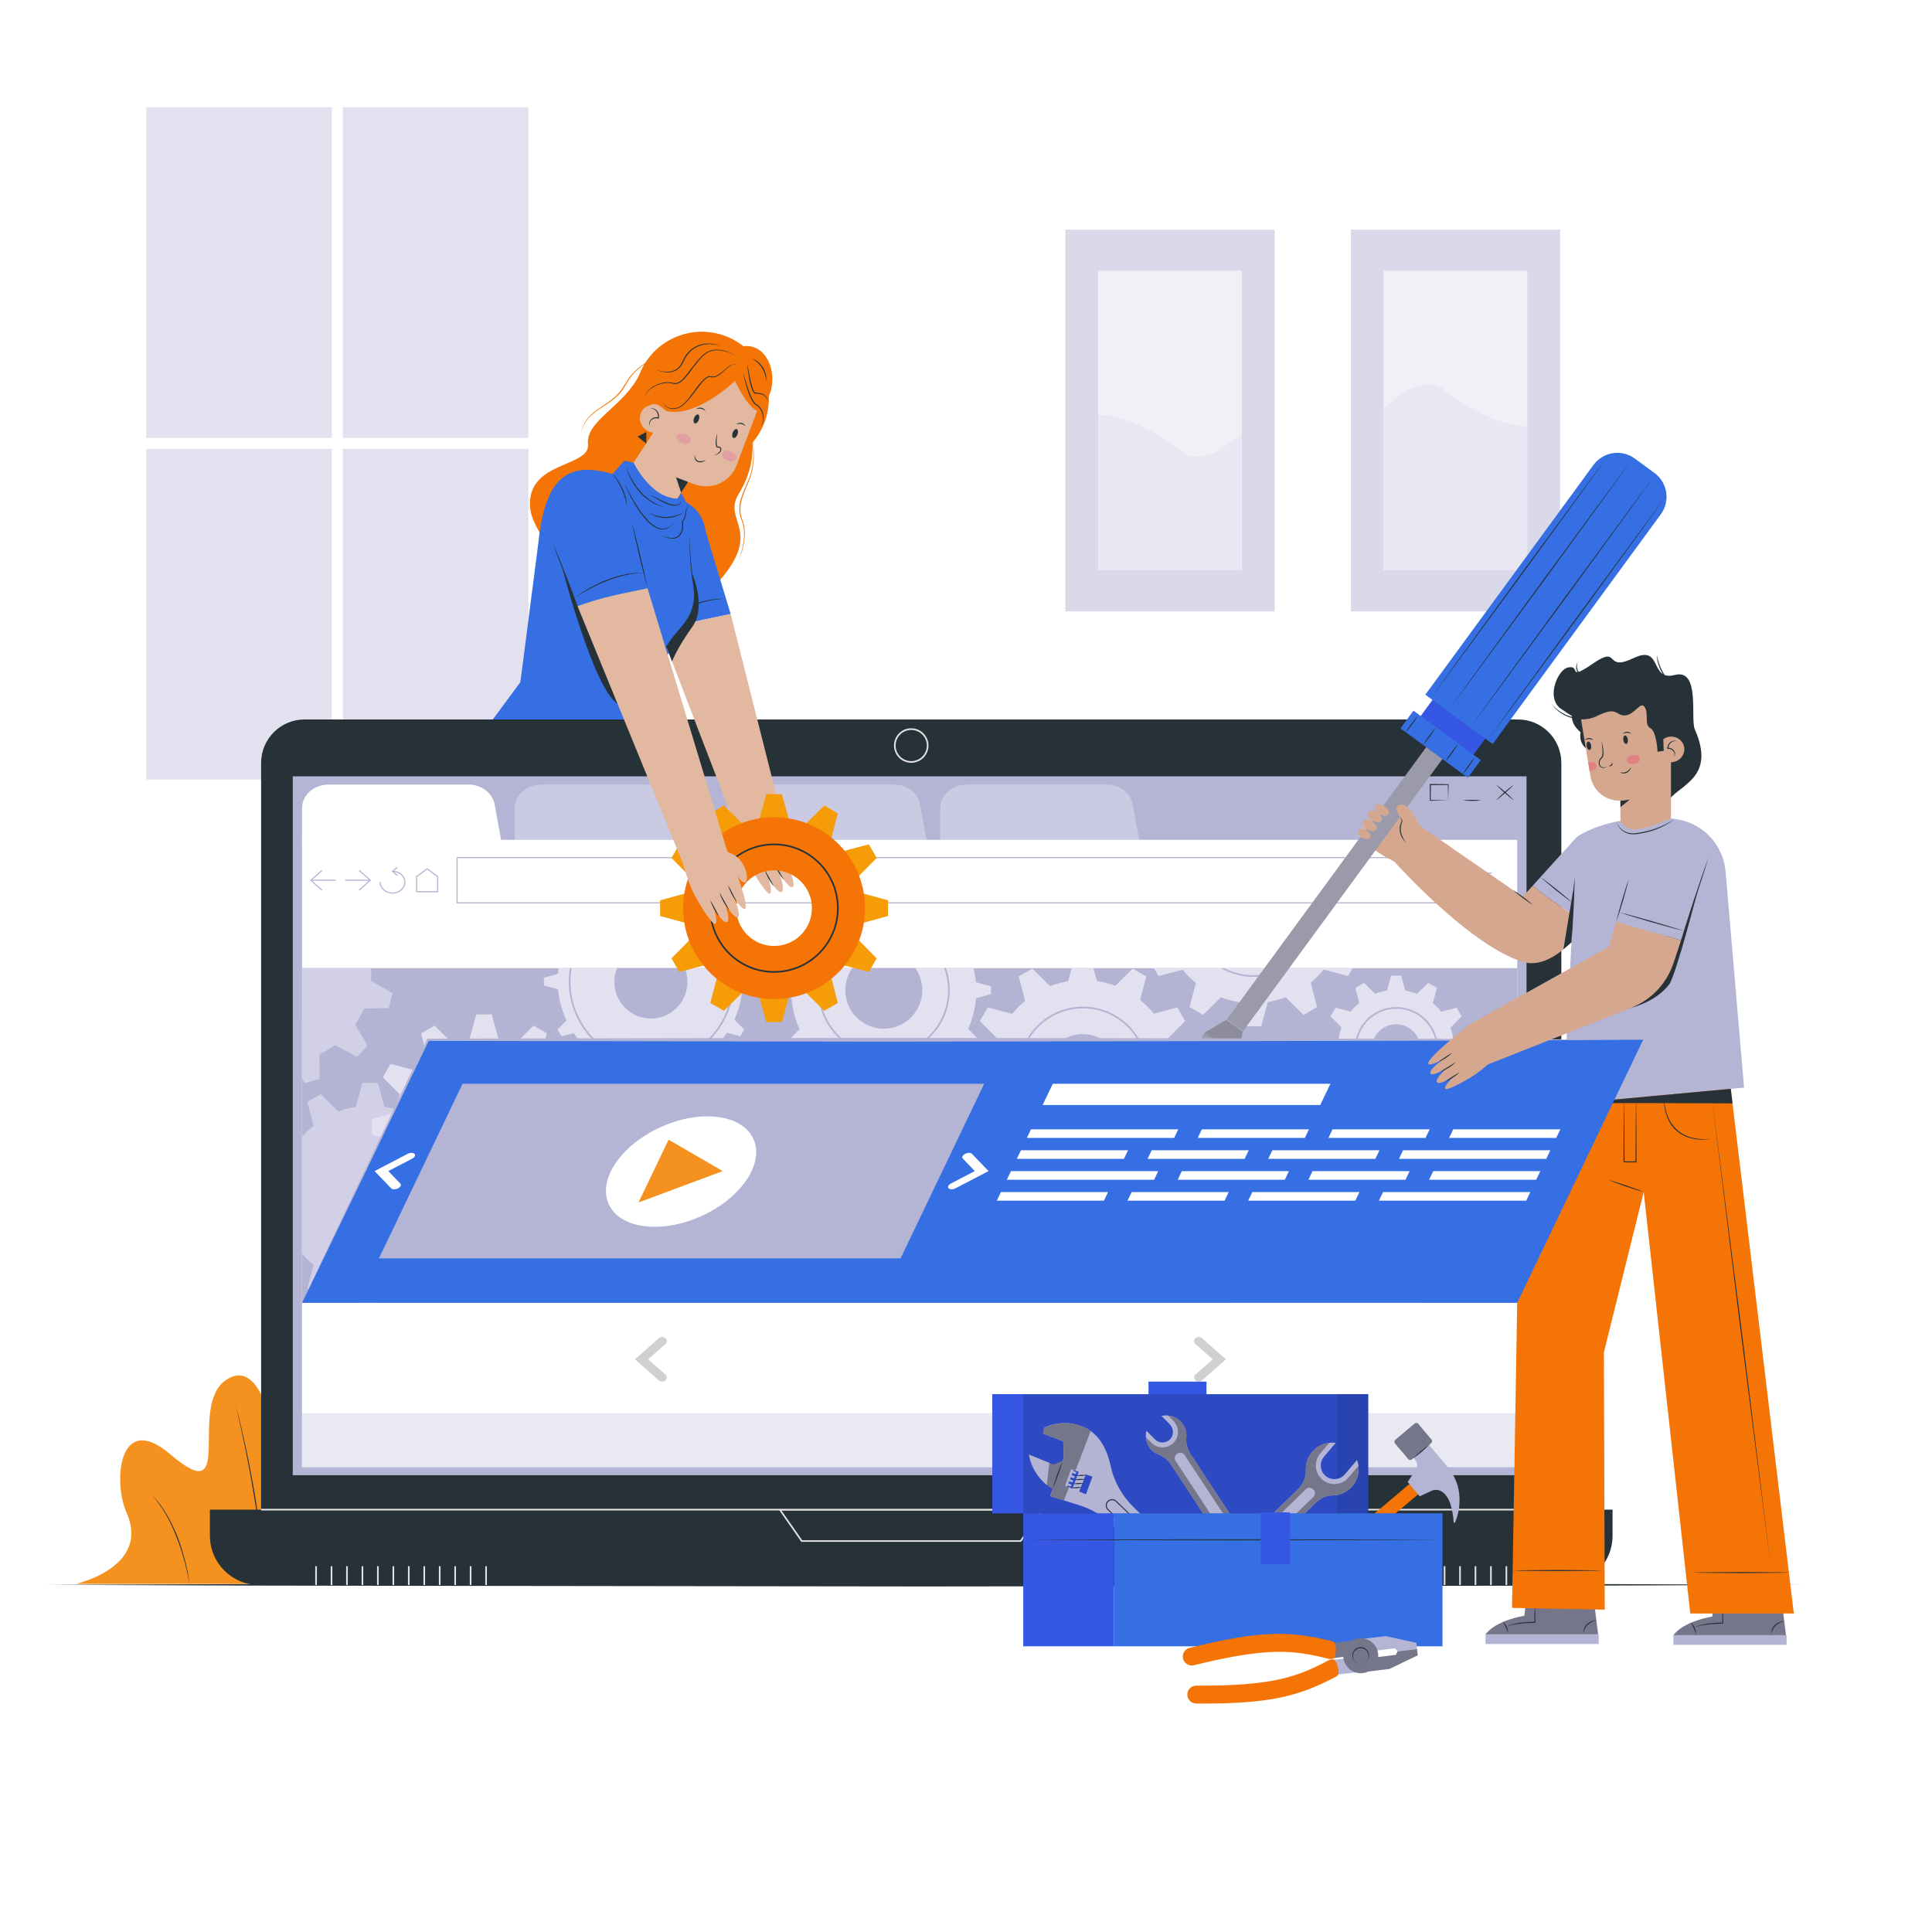 <?xml version="1.0" encoding="utf-8"?>
<!-- Generator: Adobe Illustrator 27.5.0, SVG Export Plug-In . SVG Version: 6.00 Build 0)  -->
<svg version="1.1" xmlns="http://www.w3.org/2000/svg" xmlns:xlink="http://www.w3.org/1999/xlink" x="0px" y="0px"
	 viewBox="0 0 500 500" style="enable-background:new 0 0 500 500;" xml:space="preserve">
<g id="BACKGROUND">
	<g>
		<rect style="fill:#FFFFFF;" width="500" height="500"/>
		<g>
			<path style="fill:#F5911E;" d="M92.516,409.903c0,0,0-41.304-13.557-23.383c-6.305,8.335-6.958-38.53-20.469-29.374
				c-10.051,6.812,2.924,34.023-14.403,19.236C30.748,365,29.197,383.463,32.729,391.399c6.306,14.168-13.05,18.504-13.05,18.504
				H92.516z"/>
			<g>
				<path style="fill:#263238;" d="M60.995,363.631c2.044,7.622,3.607,15.366,4.968,23.139c0.631,3.896,1.159,7.808,1.596,11.73
					c0.418,3.925,0.684,7.866,0.751,11.81c-0.177-3.941-0.51-7.871-0.938-11.789c-0.468-3.915-1.028-7.818-1.688-11.705
					c-0.638-3.89-1.35-7.769-2.137-11.633C62.745,371.322,61.913,367.467,60.995,363.631z"/>
			</g>
			<g>
				<path style="fill:#263238;" d="M84,386.97c0.572,3.867,1.002,7.751,1.392,11.639c0.351,3.891,0.695,7.79,0.712,11.701
					c-0.109-1.951-0.283-3.896-0.45-5.841l-0.544-5.832L84,386.97z"/>
			</g>
			<g>
				<path style="fill:#263238;" d="M39.034,386.687c1.63,1.444,2.901,3.248,4.026,5.104c1.119,1.868,2.048,3.844,2.863,5.861
					c0.807,2.023,1.403,4.12,1.964,6.219c0.266,1.053,0.483,2.119,0.725,3.178l0.526,3.215l-0.661-3.187
					c-0.26-1.053-0.49-2.113-0.771-3.159c-0.59-2.084-1.215-4.162-2.045-6.163c-0.781-2.017-1.675-3.995-2.761-5.869
					c-0.554-0.93-1.127-1.849-1.772-2.718C40.499,388.287,39.823,387.434,39.034,386.687z"/>
			</g>
		</g>
		<g>
			<rect x="37.859" y="27.754" style="fill:#E3E0EF;" width="98.878" height="173.99"/>
			
				<line style="fill:none;stroke:#FFFFFF;stroke-width:2.835;stroke-miterlimit:10;" x1="28.287" y1="114.749" x2="146.309" y2="114.749"/>
			
				<line style="fill:none;stroke:#FFFFFF;stroke-width:2.835;stroke-miterlimit:10;" x1="87.298" y1="18.344" x2="87.298" y2="211.154"/>
		</g>
		<g style="opacity:0.5;">
			<g>
				<rect x="275.711" y="59.424" style="fill:#B3B3D4;" width="54.171" height="98.807"/>
				<rect x="284.224" y="70.09" style="fill:#E2E1EE;" width="37.145" height="77.473"/>
				<path style="fill:#D2D0E7;" d="M306.215,117.09c-7.33-5.76-14.661-9.32-21.991-9.832v40.305h37.145v-35.412
					c-1.707,1.314-3.424,2.627-5.154,3.939C313.215,118.09,308.215,119.09,306.215,117.09z"/>
				<path style="fill:#E2E1EE;" d="M284.224,70.09v37.168c7.33,0.512,14.661,4.072,21.991,9.832c2,2,7,1,10-1
					c1.729-1.312,3.447-2.624,5.154-3.939V70.09H284.224z"/>
			</g>
			<g>
				
					<rect x="349.584" y="59.424" transform="matrix(-1 -1.224647e-16 1.224647e-16 -1 753.338 217.654)" style="fill:#B3B3D4;" width="54.171" height="98.807"/>
				
					<rect x="358.096" y="70.09" transform="matrix(-1 -1.224647e-16 1.224647e-16 -1 753.338 217.654)" style="fill:#E2E1EE;" width="37.145" height="77.473"/>
				<path style="fill:#E2E1EE;" d="M373.25,100.564c7.33,5.76,14.661,9.32,21.991,9.832V70.09h-37.145v35.412
					c1.707-1.314,3.424-2.627,5.154-3.939C366.25,99.564,371.25,98.564,373.25,100.564z"/>
				<path style="fill:#D2D0E7;" d="M395.242,147.564v-37.168c-7.331-0.512-14.661-4.072-21.991-9.832c-2-2-7-1-10,1
					c-1.73,1.312-3.448,2.624-5.154,3.939v42.061H395.242z"/>
			</g>
		</g>
	</g>
</g>
<g id="OBJECTS">
	<g>
		<g>
			<polygon style="fill:#263238;" points="11.492,410.15 68.414,409.943 125.337,409.868 239.182,409.725 353.027,409.867 
				409.949,409.942 466.872,410.15 409.949,410.358 353.027,410.432 239.182,410.574 125.337,410.431 68.414,410.356 			"/>
		</g>
		<path style="fill:#356FE3;" d="M168.516,213.988l1.223-29.606c-0.204-8.787,2.202-14.088,4.635-17.381
			c2.221-3.007,4.916-4.95,5.775-9.016c0.331-1.567,0.312-3.085,0.092-4.495c-0.619-3.96-1.088-7.94-1.092-11.948
			c-0.005-4.428-0.722-9.603-3.782-11.426c-1.174-0.7-4.611-2.003-7.534-2.991c-1.218-0.412-2.456-0.562-3.519-1.027
			c-16.489-7.214-22.489-1.471-24.324,15.79l-5.309,34.645l-7.633,10.316c-3.342,4.516-6.338,9.258-8.979,14.185
			C132.659,210.836,151.288,217.432,168.516,213.988z"/>
		<g>
			<path style="fill:#263238;" d="M119.422,198.581c1.826,1.17,3.709,2.252,5.623,3.268c1.903,1.038,3.84,2.014,5.807,2.924
				c3.93,1.827,7.976,3.403,12.11,4.697c4.144,1.263,8.385,2.195,12.687,2.714c4.314,0.414,8.664,0.325,12.956-0.348
				c-4.273,0.783-8.644,0.94-12.976,0.536c-4.32-0.489-8.583-1.392-12.751-2.632c-4.139-1.329-8.182-2.938-12.106-4.797
				C126.851,203.081,123.029,200.996,119.422,198.581z"/>
		</g>
		<g>
			<path style="fill:#263238;" d="M404.575,410.195h-337.5c-7.042,0-12.75-5.708-12.75-12.75v-6.75h363v6.75
				C417.325,404.487,411.617,410.195,404.575,410.195z"/>
			<polygon style="fill:none;stroke:#E2E2E3;stroke-width:0.425;stroke-miterlimit:10;" points="264.155,398.82 207.495,398.82 
				201.825,390.695 269.825,390.695 			"/>
			<path style="fill:#263238;" d="M404.075,390.695h-336.5v-193.25c0-6.213,5.037-11.25,11.25-11.25h314
				c6.213,0,11.25,5.037,11.25,11.25V390.695z"/>
			<g>
				<rect x="75.761" y="200.915" style="fill:#B4B4D5;" width="319.302" height="180.869"/>
				<path style="opacity:0.3;fill:#FFFFFF;" d="M184.979,218.766H133.22v-9.642c0-3.359,3.085-6.082,6.89-6.082h36.139
					c3.384,0,6.267,2.169,6.803,5.118L184.979,218.766z"/>
				<path style="opacity:0.3;fill:#FFFFFF;" d="M240.027,218.766h-51.759v-9.642c0-3.359,3.085-6.082,6.89-6.082h36.139
					c3.384,0,6.267,2.169,6.803,5.118L240.027,218.766z"/>
				<path style="opacity:0.3;fill:#FFFFFF;" d="M295.074,218.766h-51.759v-9.642c0-3.359,3.085-6.082,6.89-6.082h36.139
					c3.384,0,6.267,2.169,6.803,5.118L295.074,218.766z"/>
				
					<rect x="154.258" y="141.261" transform="matrix(-1.836970e-16 1 -1 -1.836970e-16 533.914 63.089)" style="fill:#FFFFFF;" width="162.308" height="314.48"/>
				
					<rect x="177.945" y="164.948" transform="matrix(-1.836970e-16 1 -1 -1.836970e-16 557.601 86.776)" style="fill:#FFFFFF;" width="114.935" height="314.48"/>
				
					<rect x="192.103" y="136.615" transform="matrix(-1.836970e-16 1 -1 -1.836970e-16 529.268 58.443)" style="fill:#B3B3D4;" width="86.619" height="314.48"/>
				<g>
					<defs>
						
							<rect id="SVGID_1_" x="192.103" y="136.615" transform="matrix(6.123234e-17 -1 1 6.123234e-17 -58.443 529.268)" width="86.619" height="314.48"/>
					</defs>
					<clipPath id="SVGID_00000162314985515710140870000005966873393600435367_">
						<use xlink:href="#SVGID_1_"  style="overflow:visible;"/>
					</clipPath>
					<g style="clip-path:url(#SVGID_00000162314985515710140870000005966873393600435367_);">
						<path style="fill:#D2D0E7;" d="M72.595,309.347c0,2.909,0.54,5.691,1.518,8.257l-4.5,4.554l2,3.464l6.197-1.621
							c0.997,1.223,2.116,2.341,3.338,3.339l-1.621,6.197l3.464,2l4.554-4.5c1.457,0.555,2.983,0.969,4.563,1.222l1.694,6.175h4
							l1.694-6.175c1.581-0.253,3.106-0.667,4.563-1.222l4.554,4.5l3.464-2l-1.621-6.197c1.223-0.997,2.341-2.116,3.338-3.339
							l6.197,1.621l2-3.464l-4.5-4.554c0.978-2.566,1.518-5.348,1.518-8.257c0-2.909-0.54-5.691-1.518-8.257l4.5-4.554l-2-3.464
							l-6.197,1.621c-0.997-1.223-2.116-2.341-3.338-3.339l1.621-6.197l-3.464-2l-4.554,4.5c-1.457-0.555-2.983-0.969-4.563-1.222
							l-1.694-6.175h-4l-1.694,6.175c-1.581,0.253-3.107,0.667-4.563,1.222l-4.554-4.5l-3.464,2l1.621,6.197
							c-1.223,0.997-2.341,2.116-3.338,3.339l-6.197-1.621l-2,3.464l4.5,4.554C73.135,303.656,72.595,306.438,72.595,309.347z"/>
						<path style="fill:#D2D0E7;" d="M320.098,348.854c0,2.909,0.54,5.691,1.518,8.257l-4.5,4.554l2,3.464l6.197-1.621
							c0.997,1.223,2.116,2.341,3.339,3.338l-1.621,6.197l3.464,2l4.554-4.5c1.457,0.555,2.983,0.969,4.563,1.222l1.694,6.175h4
							l1.694-6.175c1.58-0.253,3.106-0.667,4.563-1.222l4.554,4.5l3.464-2l-1.621-6.197c1.223-0.997,2.341-2.116,3.338-3.339
							l6.197,1.621l2-3.464l-4.5-4.554c0.978-2.566,1.518-5.348,1.518-8.257c0-2.909-0.54-5.691-1.518-8.257l4.5-4.554l-2-3.464
							l-6.197,1.621c-0.997-1.223-2.116-2.341-3.338-3.339l1.621-6.197l-3.464-2l-4.554,4.5c-1.457-0.555-2.983-0.969-4.563-1.222
							l-1.694-6.175h-4l-1.694,6.175c-1.581,0.253-3.107,0.667-4.563,1.222l-4.554-4.5l-3.464,2l1.621,6.197
							c-1.223,0.997-2.341,2.116-3.339,3.339l-6.197-1.621l-2,3.464l4.5,4.554C320.638,343.163,320.098,345.945,320.098,348.854z"/>
						<path style="fill:#D2D0E7;" d="M78.608,229.295c-2.82-0.716-5.649-0.876-8.377-0.56l-3.307-5.482l-3.849,1.087l0.047,6.406
							c-1.43,0.666-2.79,1.475-4.057,2.415l-5.608-3.096l-2.791,2.866l3.242,5.521c-0.896,1.276-1.673,2.653-2.307,4.123
							l-6.402,0.123l-0.984,3.877l5.569,3.161c-0.144,1.594-0.118,3.175,0.062,4.724l-5.482,3.307l1.086,3.85l6.406-0.047
							c0.666,1.43,1.475,2.79,2.415,4.057l-3.096,5.608l2.866,2.79l5.521-3.242c2.247,1.579,4.81,2.786,7.63,3.502
							c2.82,0.716,5.649,0.876,8.377,0.56l3.307,5.482l3.849-1.086l-0.047-6.406c1.43-0.666,2.79-1.475,4.057-2.415l5.608,3.096
							l2.791-2.866l-3.242-5.521c0.896-1.276,1.673-2.653,2.307-4.123l6.402-0.123l0.984-3.877l-5.569-3.161
							c0.144-1.594,0.118-3.175-0.062-4.724l5.482-3.307l-1.087-3.849l-6.405,0.047c-0.666-1.43-1.475-2.79-2.415-4.057l3.096-5.608
							l-2.866-2.79l-5.521,3.242C83.991,231.218,81.428,230.01,78.608,229.295z"/>
						<g>
							<polygon style="fill:#E3E0EF;" points="275.663,297.742 284.649,297.742 282.184,306.728 278.128,306.728 							"/>
							<polygon style="fill:#E3E0EF;" points="278.128,247.737 282.184,247.737 284.649,256.724 275.663,256.724 							"/>
						</g>
						<g>
							<polygon style="fill:#E3E0EF;" points="286.519,297.241 294.302,292.747 296.66,301.762 293.147,303.79 							"/>
							<polygon style="fill:#E3E0EF;" points="263.652,252.703 267.165,250.675 273.793,257.225 266.01,261.718 							"/>
						</g>
						<g>
							<polygon style="fill:#E3E0EF;" points="295.671,291.378 300.164,283.596 306.714,290.224 304.686,293.737 							"/>
							<polygon style="fill:#E3E0EF;" points="253.598,264.241 255.626,260.728 264.641,263.087 260.148,270.869 							"/>
						</g>
						<g>
							<polygon style="fill:#E3E0EF;" points="300.665,281.726 300.665,272.739 309.651,275.204 309.651,279.261 							"/>
							<polygon style="fill:#E3E0EF;" points="250.661,279.261 250.661,275.204 259.647,272.739 259.647,281.726 							"/>
						</g>
						<g>
							<polygon style="fill:#E3E0EF;" points="300.164,270.869 295.671,263.087 304.686,260.728 306.714,264.241 							"/>
							<polygon style="fill:#E3E0EF;" points="255.626,293.737 253.598,290.224 260.148,283.596 264.641,291.378 							"/>
						</g>
						<g>
							<polygon style="fill:#E3E0EF;" points="294.302,261.718 286.519,257.225 293.147,250.675 296.66,252.703 							"/>
							<polygon style="fill:#E3E0EF;" points="267.165,303.79 263.652,301.762 266.01,292.747 273.793,297.241 							"/>
						</g>
						
							<ellipse transform="matrix(0.647 -0.763 0.763 0.647 -112.486 311.545)" style="fill:#E3E0EF;" cx="280.156" cy="277.233" rx="23.533" ry="23.533"/>
						
							<ellipse transform="matrix(0.627 -0.779 0.779 0.627 -111.451 321.83)" style="fill:#B3B3D4;" cx="280.156" cy="277.233" rx="9.791" ry="9.791"/>
						
							<ellipse transform="matrix(0.625 -0.781 0.781 0.625 -111.342 322.78)" style="fill:none;stroke:#B3B3D4;stroke-width:0.425;stroke-miterlimit:10;" cx="280.156" cy="277.233" rx="16.504" ry="16.504"/>
						<g>
							<polygon style="fill:#E3E0EF;" points="319.871,256.601 328.857,256.601 326.392,265.587 322.336,265.587 							"/>
							<polygon style="fill:#E3E0EF;" points="322.336,206.596 326.392,206.596 328.857,215.582 319.871,215.582 							"/>
						</g>
						<g>
							<polygon style="fill:#E3E0EF;" points="330.728,256.099 338.51,251.606 340.868,260.621 337.356,262.649 							"/>
							<polygon style="fill:#E3E0EF;" points="307.86,211.562 311.373,209.534 318.001,216.083 310.219,220.577 							"/>
						</g>
						<g>
							<polygon style="fill:#E3E0EF;" points="339.879,250.237 344.372,242.455 350.922,249.083 348.894,252.596 							"/>
							<polygon style="fill:#E3E0EF;" points="297.807,223.1 299.835,219.587 308.849,221.946 304.356,229.728 							"/>
						</g>
						<g>
							<polygon style="fill:#E3E0EF;" points="344.873,240.585 344.873,231.598 353.86,234.064 353.86,238.12 							"/>
							<polygon style="fill:#E3E0EF;" points="294.869,238.12 294.869,234.064 303.855,231.598 303.855,240.585 							"/>
						</g>
						<g>
							<polygon style="fill:#E3E0EF;" points="344.372,229.728 339.879,221.946 348.894,219.587 350.922,223.1 							"/>
							<polygon style="fill:#E3E0EF;" points="299.835,252.596 297.807,249.083 304.356,242.455 308.849,250.237 							"/>
						</g>
						<g>
							<polygon style="fill:#E3E0EF;" points="338.51,220.577 330.728,216.083 337.356,209.534 340.868,211.562 							"/>
							<polygon style="fill:#E3E0EF;" points="311.373,262.649 307.86,260.621 310.219,251.606 318.001,256.099 							"/>
						</g>
						
							<ellipse transform="matrix(0.707 -0.707 0.707 0.707 -71.938 298.51)" style="fill:#E3E0EF;" cx="324.364" cy="236.091" rx="23.533" ry="23.533"/>
						<circle style="fill:#E3E0EF;" cx="324.364" cy="236.092" r="9.791"/>
						<circle style="fill:none;stroke:#B3B3D4;stroke-width:0.425;stroke-miterlimit:10;" cx="324.364" cy="236.092" r="16.504"/>
						<g>
							<polygon style="fill:#E3E0EF;" points="358.442,284.444 364.186,284.444 362.611,290.188 360.018,290.188 							"/>
							<polygon style="fill:#E3E0EF;" points="360.018,252.482 362.611,252.482 364.186,258.226 358.442,258.226 							"/>
						</g>
						<g>
							<polygon style="fill:#E3E0EF;" points="365.382,284.124 370.356,281.252 371.863,287.014 369.618,288.31 							"/>
							<polygon style="fill:#E3E0EF;" points="350.765,255.656 353.01,254.36 357.247,258.547 352.273,261.418 							"/>
						</g>
						<g>
							<polygon style="fill:#E3E0EF;" points="371.231,280.377 374.103,275.402 378.289,279.639 376.993,281.884 							"/>
							<polygon style="fill:#E3E0EF;" points="344.339,263.031 345.635,260.786 351.398,262.293 348.526,267.268 							"/>
						</g>
						<g>
							<polygon style="fill:#E3E0EF;" points="374.423,274.207 374.423,268.463 380.167,270.039 380.167,272.631 							"/>
							<polygon style="fill:#E3E0EF;" points="342.461,272.631 342.461,270.039 348.205,268.463 348.205,274.207 							"/>
						</g>
						<g>
							<polygon style="fill:#E3E0EF;" points="374.103,267.268 371.231,262.293 376.993,260.786 378.289,263.031 							"/>
							<polygon style="fill:#E3E0EF;" points="345.635,281.884 344.339,279.639 348.526,275.402 351.398,280.377 							"/>
						</g>
						<g>
							<polygon style="fill:#E3E0EF;" points="370.356,261.418 365.382,258.547 369.618,254.36 371.863,255.656 							"/>
							<polygon style="fill:#E3E0EF;" points="353.01,288.31 350.765,287.014 352.273,281.252 357.247,284.124 							"/>
						</g>
						
							<ellipse transform="matrix(0.231 -0.973 0.973 0.231 13.783 560.112)" style="fill:#E3E0EF;" cx="361.314" cy="271.335" rx="15.042" ry="15.042"/>
						<path style="fill:#B3B3D4;" d="M355.056,271.335c0-3.456,2.802-6.258,6.258-6.258s6.258,2.802,6.258,6.258
							s-2.802,6.258-6.258,6.258S355.056,274.791,355.056,271.335z"/>
						
							<ellipse transform="matrix(0.231 -0.973 0.973 0.231 13.915 560.272)" style="fill:none;stroke:#B3B3D4;stroke-width:0.425;stroke-miterlimit:10;" cx="361.314" cy="271.335" rx="10.549" ry="10.549"/>
						<g>
							<polygon style="fill:#E3E0EF;" points="120.826,311.837 129.688,311.837 127.257,320.699 123.257,320.699 							"/>
							<polygon style="fill:#E3E0EF;" points="123.257,262.526 127.257,262.526 129.688,271.388 120.826,271.388 							"/>
						</g>
						<g>
							<polygon style="fill:#E3E0EF;" points="131.532,311.343 139.207,306.913 141.532,315.802 138.068,317.802 							"/>
							<polygon style="fill:#E3E0EF;" points="108.982,267.423 112.446,265.423 118.982,271.882 111.307,276.313 							"/>
						</g>
						<g>
							<polygon style="fill:#E3E0EF;" points="140.557,305.562 144.988,297.888 151.447,304.424 149.447,307.888 							"/>
							<polygon style="fill:#E3E0EF;" points="99.067,278.801 101.067,275.337 109.957,277.663 105.526,285.338 							"/>
						</g>
						<g>
							<polygon style="fill:#E3E0EF;" points="145.482,296.044 145.482,287.182 154.344,289.613 154.344,293.613 							"/>
							<polygon style="fill:#E3E0EF;" points="96.171,293.613 96.171,289.613 105.032,287.182 105.032,296.044 							"/>
						</g>
						<g>
							<polygon style="fill:#E3E0EF;" points="144.988,285.338 140.557,277.663 149.447,275.337 151.447,278.801 							"/>
							<polygon style="fill:#E3E0EF;" points="101.067,307.888 99.067,304.424 105.526,297.888 109.957,305.562 							"/>
						</g>
						<g>
							<polygon style="fill:#E3E0EF;" points="139.207,276.313 131.532,271.882 138.068,265.423 141.532,267.423 							"/>
							<polygon style="fill:#E3E0EF;" points="112.446,317.802 108.982,315.802 111.307,306.913 118.982,311.343 							"/>
						</g>
						
							<ellipse transform="matrix(0.926 -0.377 0.377 0.926 -100.774 68.818)" style="fill:#E3E0EF;" cx="125.257" cy="291.613" rx="23.207" ry="23.207"/>
						
							<ellipse transform="matrix(0.707 -0.707 0.707 0.707 -169.514 173.982)" style="fill:#B3B3D4;" cx="125.257" cy="291.613" rx="9.655" ry="9.655"/>
						
							<ellipse transform="matrix(0.707 -0.707 0.707 0.707 -169.514 173.982)" style="fill:none;stroke:#B3B3D4;stroke-width:0.425;stroke-miterlimit:10;" cx="125.257" cy="291.613" rx="16.275" ry="16.275"/>
						<g>
							<polygon style="fill:#E3E0EF;" points="226.536,279.473 231.017,279.473 229.788,283.954 227.765,283.954 							"/>
							<polygon style="fill:#E3E0EF;" points="227.765,228.586 229.788,228.586 231.017,233.067 226.536,233.067 							"/>
							<polygon style="fill:#E3E0EF;" points="237.884,277.165 241.765,274.924 242.94,279.42 241.189,280.431 							"/>
							<polygon style="fill:#E3E0EF;" points="214.613,233.12 216.365,232.109 219.67,235.375 215.789,237.616 							"/>
							<polygon style="fill:#E3E0EF;" points="247.431,269.258 249.671,265.377 252.938,268.682 251.926,270.434 							"/>
							<polygon style="fill:#E3E0EF;" points="204.616,243.858 205.627,242.106 210.122,243.282 207.882,247.163 							"/>
							<polygon style="fill:#E3E0EF;" points="251.98,258.511 251.98,254.03 256.461,255.259 256.461,257.281 							"/>
							<polygon style="fill:#E3E0EF;" points="201.093,257.281 201.093,255.259 205.574,254.03 205.574,258.511 							"/>
							<polygon style="fill:#E3E0EF;" points="249.671,247.163 247.431,243.282 251.926,242.106 252.938,243.858 							"/>
							<polygon style="fill:#E3E0EF;" points="205.627,270.434 204.616,268.682 207.882,265.377 210.122,269.258 							"/>
							<polygon style="fill:#E3E0EF;" points="241.765,237.616 237.884,235.375 241.189,232.109 242.94,233.12 							"/>
							<polygon style="fill:#E3E0EF;" points="216.365,280.431 214.613,279.42 215.789,274.924 219.67,277.165 							"/>
							
								<ellipse transform="matrix(0.68 -0.733 0.733 0.68 -114.694 249.839)" style="fill:#E3E0EF;" cx="228.777" cy="256.27" rx="23.949" ry="23.949"/>
							
								<ellipse transform="matrix(0.707 -0.707 0.707 0.707 -114.203 236.829)" style="fill:#B3B3D4;" cx="228.777" cy="256.27" rx="9.964" ry="9.964"/>
							<circle style="fill:none;stroke:#B3B3D4;stroke-width:0.425;stroke-miterlimit:10;" cx="228.777" cy="256.27" r="16.795"/>
						</g>
						<g>
							<polygon style="fill:#E3E0EF;" points="166.208,277.233 170.689,277.233 169.46,281.714 167.437,281.714 							"/>
							<polygon style="fill:#E3E0EF;" points="167.437,226.346 169.46,226.346 170.689,230.827 166.208,230.827 							"/>
							<polygon style="fill:#E3E0EF;" points="177.556,274.924 181.436,272.684 182.612,277.179 180.861,278.19 							"/>
							<polygon style="fill:#E3E0EF;" points="154.285,230.88 156.036,229.869 159.341,233.135 155.461,235.375 							"/>
							<polygon style="fill:#E3E0EF;" points="187.103,267.017 189.343,263.137 192.609,266.442 191.598,268.193 							"/>
							<polygon style="fill:#E3E0EF;" points="144.288,241.617 145.299,239.866 149.794,241.042 147.554,244.922 							"/>
							<polygon style="fill:#E3E0EF;" points="191.652,256.27 191.652,251.789 196.133,253.018 196.133,255.041 							"/>
							<polygon style="fill:#E3E0EF;" points="140.765,255.041 140.765,253.018 145.246,251.789 145.246,256.27 							"/>
							<polygon style="fill:#E3E0EF;" points="189.343,244.922 187.103,241.042 191.598,239.866 192.609,241.617 							"/>
							<polygon style="fill:#E3E0EF;" points="145.299,268.193 144.288,266.442 147.554,263.137 149.794,267.017 							"/>
							<polygon style="fill:#E3E0EF;" points="181.436,235.375 177.556,233.135 180.861,229.869 182.612,230.88 							"/>
							<polygon style="fill:#E3E0EF;" points="156.036,278.19 154.285,277.179 155.461,272.684 159.341,274.924 							"/>
							
								<ellipse transform="matrix(0.921 -0.388 0.388 0.921 -85.428 85.351)" style="fill:#E3E0EF;" cx="168.449" cy="254.03" rx="23.949" ry="23.949"/>
							
								<ellipse transform="matrix(0.159 -0.987 0.987 0.159 -109.176 379.849)" style="fill:#E3E0EF;" cx="168.449" cy="254.03" rx="16.934" ry="16.934"/>
							
								<ellipse transform="matrix(0.16 -0.987 0.987 0.16 -109.223 379.745)" style="fill:#B3B3D4;" cx="168.449" cy="254.03" rx="9.458" ry="9.458"/>
							
								<ellipse transform="matrix(0.922 -0.388 0.388 0.922 -85.306 85.167)" style="fill:none;stroke:#B3B3D4;stroke-width:0.425;stroke-miterlimit:10;" cx="168.449" cy="254.03" rx="21.141" ry="21.141"/>
						</g>
					</g>
				</g>
				
					<rect x="228.437" y="215.44" transform="matrix(-1.836970e-16 1 -1 -1.836970e-16 608.093 137.268)" style="opacity:0.3;fill:#B4B4D5;" width="13.95" height="314.48"/>
				<path style="fill:#FFFFFF;" d="M129.932,218.766H78.172v-9.642c0-3.359,3.085-6.082,6.89-6.082h36.139
					c3.384,0,6.267,2.169,6.803,5.118L129.932,218.766z"/>
				
					<rect x="118.286" y="221.958" style="fill:none;stroke:#B3B3D4;stroke-width:0.283;stroke-linecap:round;stroke-linejoin:round;stroke-miterlimit:10;" width="257.223" height="11.704"/>
				<g>
					
						<line style="fill:none;stroke:#B3B3D4;stroke-width:0.283;stroke-linecap:round;stroke-linejoin:round;stroke-miterlimit:10;" x1="80.665" y1="227.81" x2="86.883" y2="227.81"/>
					
						<polyline style="fill:none;stroke:#B3B3D4;stroke-width:0.283;stroke-linecap:round;stroke-linejoin:round;stroke-miterlimit:10;" points="
						83.256,230.29 80.447,227.81 83.256,225.331 					"/>
				</g>
				<g>
					
						<line style="fill:none;stroke:#B3B3D4;stroke-width:0.283;stroke-linecap:round;stroke-linejoin:round;stroke-miterlimit:10;" x1="95.624" y1="227.81" x2="89.407" y2="227.81"/>
					
						<polyline style="fill:none;stroke:#B3B3D4;stroke-width:0.283;stroke-linecap:round;stroke-linejoin:round;stroke-miterlimit:10;" points="
						93.034,225.331 95.843,227.81 93.034,230.29 					"/>
				</g>
				
					<polygon style="fill:none;stroke:#B3B3D4;stroke-width:0.283;stroke-linecap:round;stroke-linejoin:round;stroke-miterlimit:10;" points="
					113.266,226.858 113.266,230.773 107.824,230.773 107.824,226.858 110.545,224.847 				"/>
				<g>
					
						<polyline style="fill:none;stroke:#B3B3D4;stroke-width:0.283;stroke-linecap:round;stroke-linejoin:round;stroke-miterlimit:10;" points="
						102.75,226.512 101.607,225.503 102.75,224.494 					"/>
					
						<path style="fill:none;stroke:#B3B3D4;stroke-width:0.283;stroke-linecap:round;stroke-linejoin:round;stroke-miterlimit:10;" d="
						M101.585,225.485c1.765,0,3.195,1.263,3.195,2.82c0,1.558-1.431,2.82-3.195,2.82c-1.765,0-3.195-1.263-3.195-2.82"/>
				</g>
				<g>
					
						<line style="fill:none;stroke:#B3B3D4;stroke-width:0.283;stroke-linecap:round;stroke-linejoin:round;stroke-miterlimit:10;" x1="385.996" y1="225.943" x2="379.779" y2="225.943"/>
					
						<line style="fill:none;stroke:#B3B3D4;stroke-width:0.283;stroke-linecap:round;stroke-linejoin:round;stroke-miterlimit:10;" x1="385.996" y1="227.81" x2="379.779" y2="227.81"/>
					
						<line style="fill:none;stroke:#B3B3D4;stroke-width:0.283;stroke-linecap:round;stroke-linejoin:round;stroke-miterlimit:10;" x1="385.996" y1="229.677" x2="379.779" y2="229.677"/>
				</g>
				<g>
					<g>
						<path style="fill:#263238;" d="M374.799,207.136l-4.637,0.113c-0.061,0.001-0.112-0.047-0.113-0.108l0-0.006l-0.028-4.093
							c-0.001-0.078,0.062-0.141,0.139-0.142h0.002c1.546,0.013,3.091,0.008,4.637,0.037c0.056-0.002,0.103,0.043,0.104,0.099
							l0,0.005L374.799,207.136z M374.799,207.136l-0.104-4.093l0.104,0.104c-1.546,0.03-3.091,0.024-4.637,0.037l0.141-0.141
							l-0.028,4.093l-0.113-0.113L374.799,207.136z"/>
					</g>
				</g>
				<g>
					<path style="fill:#263238;" d="M387.157,207.136c0.696-0.77,1.463-1.458,2.225-2.153c0.784-0.67,1.562-1.347,2.412-1.941
						c-0.695,0.771-1.463,1.458-2.225,2.153C388.785,205.865,388.007,206.542,387.157,207.136z"/>
				</g>
				
					<path style="fill:none;stroke:#B3B3D4;stroke-width:0.283;stroke-linecap:round;stroke-linejoin:round;stroke-miterlimit:10;" d="
					M391.794,207.136"/>
				
					<path style="fill:none;stroke:#B3B3D4;stroke-width:0.283;stroke-linecap:round;stroke-linejoin:round;stroke-miterlimit:10;" d="
					M387.157,207.136"/>
				<g>
					<path style="fill:#263238;" d="M387.157,203.043c0.85,0.595,1.629,1.271,2.412,1.941c0.762,0.694,1.53,1.382,2.225,2.153
						c-0.851-0.594-1.629-1.27-2.412-1.941C388.62,204.501,387.852,203.813,387.157,203.043z"/>
				</g>
				<g>
					<path style="fill:#263238;" d="M378.666,207.136c0.773-0.117,1.546-0.125,2.319-0.141c0.773,0.016,1.546,0.024,2.319,0.141
						c-0.773,0.118-1.546,0.125-2.319,0.142C380.212,207.261,379.439,207.253,378.666,207.136z"/>
				</g>
				<path style="fill:#CED0D1;" d="M171.365,357.563c-0.31,0-0.62-0.105-0.856-0.313l-6.187-5.461l6.187-5.461
					c0.473-0.418,1.239-0.418,1.712,0c0.473,0.417,0.473,1.094,0,1.511l-4.475,3.95l4.475,3.95c0.473,0.417,0.473,1.094,0,1.511
					C171.984,357.458,171.675,357.563,171.365,357.563z"/>
				<path style="fill:#CED0D1;" d="M310.23,346.014c0.31,0,0.619,0.105,0.856,0.313l6.187,5.461l-6.187,5.461
					c-0.473,0.417-1.239,0.417-1.712,0c-0.473-0.417-0.473-1.094,0-1.511l4.475-3.95l-4.475-3.95c-0.473-0.417-0.473-1.094,0-1.511
					C309.61,346.119,309.92,346.014,310.23,346.014z"/>
			</g>
			
				<line style="fill:none;stroke:#E2E2E3;stroke-width:0.425;stroke-miterlimit:10;" x1="67.575" y1="390.695" x2="404.075" y2="390.695"/>
			<g>
				<g>
					
						<line style="fill:none;stroke:#E2E2E3;stroke-width:0.425;stroke-miterlimit:10;" x1="81.796" y1="405.32" x2="81.796" y2="410.195"/>
					
						<line style="fill:none;stroke:#E2E2E3;stroke-width:0.425;stroke-miterlimit:10;" x1="85.796" y1="405.32" x2="85.796" y2="410.195"/>
					
						<line style="fill:none;stroke:#E2E2E3;stroke-width:0.425;stroke-miterlimit:10;" x1="89.796" y1="405.32" x2="89.796" y2="410.195"/>
					
						<line style="fill:none;stroke:#E2E2E3;stroke-width:0.425;stroke-miterlimit:10;" x1="93.796" y1="405.32" x2="93.796" y2="410.195"/>
					
						<line style="fill:none;stroke:#E2E2E3;stroke-width:0.425;stroke-miterlimit:10;" x1="97.796" y1="405.32" x2="97.796" y2="410.195"/>
					
						<line style="fill:none;stroke:#E2E2E3;stroke-width:0.425;stroke-miterlimit:10;" x1="101.796" y1="405.32" x2="101.796" y2="410.195"/>
					
						<line style="fill:none;stroke:#E2E2E3;stroke-width:0.425;stroke-miterlimit:10;" x1="105.796" y1="405.32" x2="105.796" y2="410.195"/>
					
						<line style="fill:none;stroke:#E2E2E3;stroke-width:0.425;stroke-miterlimit:10;" x1="109.796" y1="405.32" x2="109.796" y2="410.195"/>
					
						<line style="fill:none;stroke:#E2E2E3;stroke-width:0.425;stroke-miterlimit:10;" x1="113.796" y1="405.32" x2="113.796" y2="410.195"/>
					
						<line style="fill:none;stroke:#E2E2E3;stroke-width:0.425;stroke-miterlimit:10;" x1="117.796" y1="405.32" x2="117.796" y2="410.195"/>
					
						<line style="fill:none;stroke:#E2E2E3;stroke-width:0.425;stroke-miterlimit:10;" x1="121.796" y1="405.32" x2="121.796" y2="410.195"/>
					
						<line style="fill:none;stroke:#E2E2E3;stroke-width:0.425;stroke-miterlimit:10;" x1="125.796" y1="405.32" x2="125.796" y2="410.195"/>
				</g>
				<g>
					
						<line style="fill:none;stroke:#E2E2E3;stroke-width:0.425;stroke-miterlimit:10;" x1="345.854" y1="405.32" x2="345.854" y2="410.195"/>
					
						<line style="fill:none;stroke:#E2E2E3;stroke-width:0.425;stroke-miterlimit:10;" x1="349.854" y1="405.32" x2="349.854" y2="410.195"/>
					
						<line style="fill:none;stroke:#E2E2E3;stroke-width:0.425;stroke-miterlimit:10;" x1="353.854" y1="405.32" x2="353.854" y2="410.195"/>
					
						<line style="fill:none;stroke:#E2E2E3;stroke-width:0.425;stroke-miterlimit:10;" x1="357.854" y1="405.32" x2="357.854" y2="410.195"/>
					
						<line style="fill:none;stroke:#E2E2E3;stroke-width:0.425;stroke-miterlimit:10;" x1="361.854" y1="405.32" x2="361.854" y2="410.195"/>
					
						<line style="fill:none;stroke:#E2E2E3;stroke-width:0.425;stroke-miterlimit:10;" x1="365.854" y1="405.32" x2="365.854" y2="410.195"/>
					
						<line style="fill:none;stroke:#E2E2E3;stroke-width:0.425;stroke-miterlimit:10;" x1="369.854" y1="405.32" x2="369.854" y2="410.195"/>
					
						<line style="fill:none;stroke:#E2E2E3;stroke-width:0.425;stroke-miterlimit:10;" x1="373.854" y1="405.32" x2="373.854" y2="410.195"/>
					
						<line style="fill:none;stroke:#E2E2E3;stroke-width:0.425;stroke-miterlimit:10;" x1="377.854" y1="405.32" x2="377.854" y2="410.195"/>
					
						<line style="fill:none;stroke:#E2E2E3;stroke-width:0.425;stroke-miterlimit:10;" x1="381.854" y1="405.32" x2="381.854" y2="410.195"/>
					
						<line style="fill:none;stroke:#E2E2E3;stroke-width:0.425;stroke-miterlimit:10;" x1="385.854" y1="405.32" x2="385.854" y2="410.195"/>
					
						<line style="fill:none;stroke:#E2E2E3;stroke-width:0.425;stroke-miterlimit:10;" x1="389.854" y1="405.32" x2="389.854" y2="410.195"/>
				</g>
			</g>
			<circle style="fill:none;stroke:#E2E2E3;stroke-width:0.425;stroke-miterlimit:10;" cx="235.825" cy="192.945" r="4.25"/>
		</g>
		<g>
			<path style="fill:#263238;" d="M406.971,183.167c-0.813,3.917,0.999,5.279,2.059,6.34c-0.622,4.327,3.322,5.077,3.322,5.077
				v-12.417L406.971,183.167z"/>
			<path style="fill:#263238;" d="M431.988,206.874c3.403-4.058,11.968-5.992,6.625-18.124c-1.215-2.691,1.519-15.799-5.174-14.072
				c-6.694,1.727-3.051-8.023-10.713-4.344c-7.661,3.679-3.352-3.501-10.374,1.333c-7.022,4.834-2.975,0.363-6.575,1.079
				c-3.6,0.717-8.382,14.618,6.575,11.299c4.925-1.177,6.364,1.966,9.648-1.47c3.284-3.436,3.623,3.257,6.424,1.588
				c2.801-1.669,1.812,8.373,1.812,8.373L431.988,206.874z"/>
			<g>
				<path style="fill:#E2B9A0;" d="M356.243,220.241c-2.216-1.462-5.468-3.647-4.562-5.178c0.398-0.672,1.625-0.322,1.625-0.322
					s-1.011-1.198-0.469-2.147c0.541-0.949,1.994-0.161,1.994-0.161s-1.204-1.25-0.432-1.964c0.772-0.715,2.282,0.277,2.282,0.277
					s-1.175-1.54-0.594-2.121c1.031-1.031,2.93,0.396,7.428,3.24c0,0-3.176-2.463-2.634-3.411c0.541-0.949,6.707,0.909,6.224,6.667"
					/>
				<path style="fill:#D4A78E;" d="M362.534,223.753c0,0-9.936-4.186-8.935-7.524c1-3.338,4.88-9.582,14.437-1.217
					C377.591,223.377,362.534,223.753,362.534,223.753z"/>
				<path style="fill:#B4B4D5;" d="M408.036,216.64c0,0,16.001-6.894,21.522-1.247l-18.965,23.616
					c-4.79-3.066-9.57-6.146-13.923-9.795L408.036,216.64z"/>
				<path style="fill:#D4A78E;" d="M394.076,232.083l2.594-2.869c4.353,3.649,9.133,6.729,13.923,9.795l-2.295,2.857
					c-3.498,4.356-9.021,8.741-14.339,7.028c-14.636-4.713-34.519-27.469-34.519-27.469l7.606-7.995L394.076,232.083z"/>
				<polygon style="fill:#263238;" points="407.516,228.167 404.604,245.677 410.158,240.94 				"/>
			</g>
			<g>
				<path style="fill:#76768B;" d="M461.244,415.396l0.974,7.792h-29.143c0,0,2.026-3.351,10.052-4.831
					c0.312-2.727,0.312-2.727,0.312-2.727L461.244,415.396z"/>
				
					<rect x="433.075" y="423.188" transform="matrix(-1 -1.224647e-16 1.224647e-16 -1 895.449 848.869)" style="fill:#B3B3D4;" width="29.299" height="2.494"/>
				<g>
					<path style="fill:#263238;" d="M461.788,419.501c-0.414,0.126-0.806,0.297-1.182,0.487c-0.372,0.196-0.729,0.417-1.03,0.701
						c-0.321,0.264-0.555,0.61-0.744,0.975c-0.2,0.367-0.277,0.786-0.355,1.212c-0.027-0.427-0.024-0.884,0.155-1.298
						c0.16-0.415,0.423-0.797,0.754-1.098C460.065,419.898,460.92,419.548,461.788,419.501z"/>
				</g>
				<g>
					<path style="fill:#263238;" d="M445.855,415.084c0.08,1.662,0.126,3.325,0.131,4.987c0,0.072-0.062,0.131-0.134,0.131
						c-1.257,0.009-2.523,0.067-3.775,0.215c-1.252,0.147-2.501,0.359-3.703,0.772c1.157-0.532,2.413-0.824,3.671-1.012
						c1.264-0.167,2.534-0.266,3.812-0.236l-0.134,0.131C445.728,418.409,445.774,416.746,445.855,415.084z"/>
				</g>
				<g>
					<path style="fill:#263238;" d="M437.511,419.824c0.464,0.354,0.788,0.85,1.048,1.367c0.114,0.266,0.221,0.538,0.282,0.823
						c0.071,0.282,0.086,0.575,0.078,0.862c-0.197-0.543-0.361-1.068-0.616-1.565c-0.107-0.257-0.242-0.5-0.374-0.747
						C437.794,420.32,437.66,420.071,437.511,419.824z"/>
				</g>
			</g>
			<g>
				<path style="fill:#76768B;" d="M412.62,415.185l0.974,7.792h-29.143c0,0,2.026-3.351,10.052-4.831
					c0.312-2.727,0.312-2.727,0.312-2.727L412.62,415.185z"/>
				
					<rect x="384.451" y="422.977" transform="matrix(-1 -1.224647e-16 1.224647e-16 -1 798.202 848.447)" style="fill:#B3B3D4;" width="29.299" height="2.493"/>
				<g>
					<path style="fill:#263238;" d="M413.164,419.29c-0.413,0.126-0.806,0.297-1.181,0.487c-0.372,0.196-0.729,0.417-1.03,0.701
						c-0.321,0.264-0.555,0.61-0.744,0.975c-0.2,0.367-0.277,0.786-0.355,1.212c-0.027-0.427-0.024-0.884,0.155-1.298
						c0.16-0.415,0.423-0.797,0.754-1.098C411.441,419.687,412.296,419.337,413.164,419.29z"/>
				</g>
				<g>
					<path style="fill:#263238;" d="M397.231,414.873c0.08,1.662,0.126,3.325,0.131,4.987c0,0.072-0.062,0.131-0.134,0.131
						c-1.257,0.009-2.523,0.067-3.775,0.215c-1.252,0.147-2.501,0.359-3.702,0.771c1.157-0.532,2.413-0.824,3.671-1.012
						c1.263-0.168,2.534-0.266,3.812-0.236l-0.134,0.131C397.104,418.197,397.151,416.535,397.231,414.873z"/>
				</g>
				<g>
					<path style="fill:#263238;" d="M388.887,419.613c0.464,0.354,0.788,0.851,1.048,1.367c0.114,0.266,0.221,0.538,0.282,0.823
						c0.071,0.282,0.086,0.575,0.078,0.862c-0.197-0.543-0.361-1.068-0.616-1.565c-0.107-0.257-0.242-0.5-0.374-0.747
						C389.17,420.109,389.036,419.86,388.887,419.613z"/>
				</g>
			</g>
			<polygon style="fill:#F57406;" points="447.309,276.693 464.244,417.577 437.439,417.577 425.387,308.485 415.085,349.999 
				415.309,416.574 391.309,416.12 392.653,337.165 408.555,276.693 			"/>
			<g>
				<path style="fill:#263238;" d="M463.621,406.98c-4.364,0.122-8.727,0.091-13.091,0.141c-4.364-0.05-8.727-0.019-13.091-0.141
					c4.364-0.122,8.727-0.091,13.091-0.141C454.894,406.889,459.257,406.858,463.621,406.98z"/>
			</g>
			<g>
				<path style="fill:#263238;" d="M414.997,406.457c-3.948,0.117-7.896,0.125-11.844,0.142c-3.948-0.016-7.896-0.024-11.844-0.142
					c3.948-0.118,7.896-0.125,11.844-0.142C407.101,406.332,411.049,406.34,414.997,406.457z"/>
			</g>
			<g>
				<polygon style="fill:#263238;" points="442.799,282.264 450.779,344.604 458.478,406.98 450.498,344.639 				"/>
			</g>
			<g>
				<path style="fill:#263238;" d="M442.799,294.771c-1.598,0.277-3.257,0.234-4.854-0.115c-1.595-0.352-3.126-1.106-4.318-2.245
					c-0.33-0.253-0.558-0.602-0.82-0.918l-0.384-0.483c-0.115-0.169-0.202-0.357-0.304-0.535c-0.187-0.365-0.417-0.711-0.567-1.091
					l-0.397-1.162c-0.155-0.381-0.204-0.789-0.277-1.19l-0.211-1.203l-0.081-2.434l0.219,2.417l0.248,1.184
					c0.085,0.393,0.145,0.793,0.31,1.163c0.456,1.543,1.322,2.942,2.459,4.049c1.139,1.119,2.622,1.85,4.175,2.24
					C439.554,294.823,441.189,294.945,442.799,294.771z"/>
			</g>
			<g>
				<path style="fill:#263238;" d="M423.413,284.173c0.11,5.507,0.091,11.013,0.133,16.52c0.001,0.073-0.058,0.133-0.131,0.133
					h-0.002l-3.117,0.001c-0.073,0-0.133-0.059-0.134-0.132v-0.002c0.043-5.507,0.023-11.013,0.134-16.52
					c0.111,5.507,0.091,11.013,0.134,16.52l-0.134-0.134l3.117,0l-0.133,0.133C423.322,295.186,423.302,289.68,423.413,284.173z"/>
			</g>
			<g>
				<path style="fill:#263238;" d="M413.726,284.953c0.227,1.264,0.189,2.588-0.138,3.846c-0.332,1.253-0.96,2.454-1.887,3.382
					c-0.942,0.906-2.074,1.605-3.304,2.023c-0.606,0.228-1.252,0.328-1.873,0.496l-1.921,0.2l1.893-0.336
					c0.608-0.194,1.24-0.316,1.825-0.564c1.189-0.451,2.283-1.128,3.177-2.016c0.911-0.88,1.512-2.035,1.88-3.242
					C413.734,287.525,413.85,286.229,413.726,284.953z"/>
			</g>
			<g>
				<path style="fill:#263238;" d="M425.387,308.485c-1.561-0.409-3.088-0.921-4.617-1.424c-1.518-0.535-3.04-1.061-4.526-1.693
					c1.562,0.408,3.088,0.92,4.617,1.424C422.379,307.328,423.901,307.855,425.387,308.485z"/>
			</g>
			
				<rect x="419.361" y="192.536" transform="matrix(-1 -1.224647e-16 1.224647e-16 -1 851.813 408.76)" style="fill:#D4A78E;" width="13.091" height="23.689"/>
			<polygon style="fill:#263238;" points="421.854,206.874 419.361,206.874 419.361,208.879 			"/>
			<path style="fill:#D4A78E;" d="M411.607,200.861c0.7,4.23,4.664,6.967,8.878,6.269l4.418-0.731
				c4.215-0.698,7.085-4.566,6.384-8.796l-2.471-14.927c-0.7-4.23-4.687-7.11-8.902-6.412l-4.418,0.731
				c-4.215,0.698-7.061,4.709-6.361,8.939L411.607,200.861z"/>
			<path style="fill:#D4A78E;" d="M429.115,194.502c0.299,1.804,2.05,3.016,3.912,2.708c1.862-0.308,3.13-2.02,2.831-3.824
				c-0.298-1.804-2.05-3.016-3.912-2.707C430.084,190.986,428.817,192.698,429.115,194.502z"/>
			<path style="fill:#263238;" d="M420.108,191.528c0.099,0.596,0.442,1.037,0.766,0.983c0.324-0.054,0.507-0.581,0.408-1.177
				c-0.099-0.597-0.442-1.037-0.766-0.983C420.192,190.404,420.009,190.932,420.108,191.528z"/>
			<path style="fill:#263238;" d="M410.615,193.1c0.099,0.597,0.442,1.037,0.766,0.983c0.324-0.054,0.507-0.581,0.408-1.177
				c-0.099-0.597-0.442-1.037-0.766-0.983C410.699,191.976,410.516,192.503,410.615,193.1z"/>
			<g>
				<path style="fill:#263238;" d="M414.473,191.688c0.214,0.731,0.372,1.479,0.46,2.241c0.044,0.381,0.06,0.766,0.041,1.156
					c-0.04,0.378-0.035,0.814-0.395,1.152c-0.573,0.401-0.741,1.281-0.426,1.889c0.166,0.307,0.519,0.467,0.883,0.463
					c0.367,0.009,0.739-0.103,1.09-0.245c-0.333,0.18-0.691,0.338-1.086,0.375c-0.389,0.045-0.838-0.121-1.065-0.483
					c-0.431-0.713-0.227-1.706,0.427-2.213c0.211-0.195,0.281-0.6,0.309-0.956c0.03-0.368,0.012-0.744-0.006-1.12
					C414.662,193.196,414.576,192.441,414.473,191.688z"/>
			</g>
			<g>
				<path style="fill:#263238;" d="M416.388,198.264c0.113-0.058,0.215-0.117,0.31-0.168c0.092-0.055,0.182-0.1,0.241-0.17
					c0.142-0.109,0.174-0.289,0.218-0.549c0.078,0.098,0.147,0.218,0.143,0.362c0.005,0.141-0.066,0.29-0.167,0.393
					C416.906,198.313,416.63,198.362,416.388,198.264z"/>
			</g>
			<g>
				<path style="fill:#263238;" d="M422.192,189.893c-0.19-0.077-0.379-0.131-0.562-0.177c-0.185-0.041-0.367-0.076-0.55-0.065
					c-0.369-0.022-0.713,0.115-1.095,0.271c0.125-0.161,0.278-0.314,0.473-0.404c0.188-0.103,0.408-0.141,0.623-0.15
					C421.513,189.383,421.937,189.56,422.192,189.893z"/>
			</g>
			<g>
				<path style="fill:#263238;" d="M412.352,191.521c-0.19-0.077-0.379-0.131-0.562-0.177c-0.185-0.041-0.367-0.076-0.55-0.065
					c-0.369-0.022-0.713,0.115-1.095,0.271c0.125-0.161,0.278-0.314,0.473-0.404c0.188-0.103,0.408-0.141,0.623-0.15
					C411.673,191.012,412.097,191.189,412.352,191.521z"/>
			</g>
			<g>
				<path style="fill:#263238;" d="M422.145,198.536c-0.14,0.602-0.554,1.15-1.133,1.453c-0.294,0.135-0.625,0.211-0.945,0.172
					c-0.322-0.017-0.617-0.148-0.884-0.295c0.602,0.107,1.202,0.146,1.704-0.132c0.259-0.114,0.483-0.298,0.691-0.502
					C421.782,199.024,421.978,198.794,422.145,198.536z"/>
			</g>
			<g>
				<path style="fill:#263238;" d="M433.124,195.973c0.38-0.473,0.288-1.132-0.051-1.55c-0.332-0.433-0.883-0.68-1.416-0.601
					c-0.076,0.011-0.146-0.041-0.158-0.117l-0.001-0.027c0.021-0.611,0.27-1.265,0.797-1.625c0.501-0.362,1.194-0.473,1.728-0.194
					c-0.566-0.176-1.174,0.022-1.594,0.367c-0.437,0.35-0.643,0.903-0.648,1.458l-0.159-0.143c0.633-0.073,1.29,0.229,1.628,0.756
					c0.169,0.26,0.269,0.569,0.255,0.879C433.487,195.486,433.338,195.773,433.124,195.973z"/>
			</g>
			<path style="fill:#B4B4D5;" d="M434.133,212.048c-0.547-0.091-1.108-0.173-1.681-0.244c-8.292,3.352-10.676,4.005-13.248,0.631
				c-7.712,1.525-11.168,4.205-11.168,4.205l-3.432,69.156l46.757-4.324l-4.778-55.918
				C446.001,218.738,440.881,213.173,434.133,212.048z"/>
			<g>
				<path style="fill:#263238;" d="M433.439,211.94c-1.325,1.038-2.817,1.863-4.375,2.512c-1.563,0.64-3.207,1.101-4.886,1.319
					l0.01-0.002c-1.199,0.258-2.524,0.233-3.636-0.358c-1.117-0.568-1.912-1.63-2.287-2.78c0.447,1.128,1.296,2.098,2.371,2.611
					c1.082,0.515,2.334,0.529,3.495,0.269l0.011-0.002c1.648-0.254,3.278-0.659,4.831-1.281
					C430.532,213.627,432.042,212.876,433.439,211.94z"/>
			</g>
			<g>
				<path style="fill:#263238;" d="M407.516,226.822c-0.017,2.742-0.142,5.478-0.259,8.214c-0.15,2.735-0.291,5.47-0.542,8.201
					c0.016-2.742,0.142-5.478,0.259-8.214C407.125,232.288,407.266,229.552,407.516,226.822z"/>
			</g>
			<path style="fill:#E28184;" d="M420.985,196.828c0.103,0.62,0.957,0.996,1.909,0.838c0.952-0.158,1.64-0.788,1.537-1.408
				c-0.103-0.62-0.957-0.996-1.909-0.838C421.57,195.577,420.882,196.208,420.985,196.828z"/>
			<g>
				<defs>
					<path id="SVGID_00000067917847244709656140000001374262161997074565_" d="M411.607,200.861c0.7,4.23,4.664,6.967,8.878,6.269
						l4.418-0.731c4.215-0.698,7.085-4.566,6.384-8.796l-2.471-14.927c-0.7-4.23-4.687-7.11-8.902-6.412l-4.418,0.731
						c-4.215,0.698-7.061,4.709-6.361,8.939L411.607,200.861z"/>
				</defs>
				<clipPath id="SVGID_00000098917921342149943560000007862155858823981977_">
					<use xlink:href="#SVGID_00000067917847244709656140000001374262161997074565_"  style="overflow:visible;"/>
				</clipPath>
				<path style="clip-path:url(#SVGID_00000098917921342149943560000007862155858823981977_);fill:#E28184;" d="M409.769,198.684
					c0.103,0.62,0.957,0.996,1.909,0.838c0.951-0.158,1.639-0.788,1.537-1.409c-0.103-0.62-0.957-0.996-1.909-0.838
					C410.355,197.434,409.667,198.064,409.769,198.684z"/>
			</g>
			<path style="fill:#263238;" d="M430.445,190.949l0.128,3.348l-1.615,0.267c0,0-0.181-5.27-1.863-6.132
				c-1.682-0.862-0.236-3.838-1.547-5.559c-1.311-1.721-3.199,4.064-6.898,1.712c-3.699-2.353-7.138,4.907-13.961-0.73
				c-6.823-5.637,15.45-10.236,20.165-8.964C429.568,176.163,434.596,188.315,430.445,190.949z"/>
			<g>
				<path style="fill:#263238;" d="M406.971,233.66c-1.451-1.017-2.833-2.118-4.221-3.213c-1.367-1.12-2.74-2.234-4.043-3.433
					c1.451,1.016,2.833,2.118,4.221,3.213C404.295,231.347,405.667,232.461,406.971,233.66z"/>
			</g>
			<g>
				<path style="fill:#263238;" d="M396.67,234.17c-0.924-0.545-1.783-1.178-2.647-1.803c-0.844-0.652-1.694-1.297-2.477-2.03
					c0.924,0.545,1.783,1.177,2.647,1.803C395.037,232.792,395.886,233.437,396.67,234.17z"/>
			</g>
			<g>
				<g>
					
						<rect x="367.486" y="185.632" transform="matrix(-0.807 -0.591 0.591 -0.807 568.084 562.461)" style="fill:#3557E3;" width="16.941" height="5.531"/>
					
						<rect x="361.963" y="189.922" transform="matrix(-0.807 -0.591 0.591 -0.807 559.747 568.453)" style="fill:#356FE3;" width="21.608" height="5.667"/>
					<path style="fill:#356FE3;" d="M423.092,118.678l5.064,3.706c3.417,2.501,4.16,7.298,1.659,10.715l-43.506,59.448
						l-17.437-12.761l43.506-59.448C414.878,116.92,419.675,116.177,423.092,118.678z"/>
					<g>
						<path style="fill:#263238;" d="M431.323,128.215c-7.628,10.63-15.38,21.169-23.065,31.757
							c-7.767,10.528-15.468,21.104-23.294,31.59c7.628-10.63,15.379-21.17,23.065-31.757
							C415.797,149.277,423.498,138.701,431.323,128.215z"/>
					</g>
					<g>
						<path style="fill:#263238;" d="M370.216,180.769c7.628-10.63,15.38-21.169,23.065-31.757
							c7.767-10.528,15.469-21.104,23.294-31.59c-7.628,10.63-15.379,21.17-23.065,31.757
							C385.743,159.707,378.041,170.283,370.216,180.769z"/>
					</g>
					<g>
						<path style="fill:#263238;" d="M428.521,122.651c-7.907,11.011-15.938,21.932-23.902,32.901
							c-8.046,10.91-16.027,21.867-24.131,32.734c7.907-11.011,15.937-21.932,23.903-32.901
							C412.437,144.476,420.417,133.518,428.521,122.651z"/>
					</g>
					<g>
						<path style="fill:#263238;" d="M374.693,184.045c7.907-11.011,15.938-21.932,23.903-32.901
							c8.046-10.91,16.027-21.867,24.131-32.734c-7.907,11.011-15.937,21.932-23.903,32.901
							C390.777,162.22,382.796,173.178,374.693,184.045z"/>
					</g>
					<g>
						<path style="fill:#263238;" d="M381.697,196.025c-0.444,0.805-0.976,1.545-1.501,2.29c-0.551,0.726-1.096,1.457-1.729,2.123
							c0.443-0.805,0.975-1.545,1.501-2.29C380.52,197.422,381.065,196.692,381.697,196.025z"/>
					</g>
					<g>
						<path style="fill:#263238;" d="M363.72,189.646c0.444-0.805,0.976-1.545,1.501-2.29c0.551-0.726,1.096-1.457,1.729-2.123
							c-0.443,0.805-0.976,1.545-1.501,2.29C364.898,188.249,364.353,188.979,363.72,189.646z"/>
					</g>
					<g>
						<path style="fill:#263238;" d="M377.338,192.59c-0.464,0.831-1.015,1.598-1.559,2.37c-0.571,0.753-1.135,1.51-1.788,2.203
							c0.463-0.832,1.014-1.598,1.559-2.37C376.121,194.04,376.686,193.283,377.338,192.59z"/>
					</g>
					<g>
						<path style="fill:#263238;" d="M368.196,192.922c0.464-0.831,1.015-1.598,1.559-2.37c0.571-0.753,1.135-1.51,1.788-2.203
							c-0.463,0.832-1.014,1.598-1.559,2.37C369.413,191.471,368.848,192.229,368.196,192.922z"/>
					</g>
				</g>
				
					<rect x="342.713" y="186.614" transform="matrix(-0.807 -0.591 0.591 -0.807 487.959 620.043)" style="fill:#9B9AAB;" width="5.185" height="87.333"/>
				<polygon style="fill:#B4B4D5;" points="317.368,263.946 321.626,267 320.333,273.276 308.085,285.65 303.827,282.596 
					311.817,267.168 				"/>
				<polygon style="fill:#8D8C9C;" points="317.368,263.946 321.626,267 320.333,273.276 308.085,285.65 303.827,282.596 
					311.817,267.168 				"/>
				<polyline style="fill:#9B9AAB;" points="320.333,273.276 308.085,285.65 303.827,282.596 311.817,267.168 				"/>
			</g>
			<path style="fill:#D4A78E;" d="M364.11,217.972c-3.061-2.367-1.231-5.522-1.231-5.522s-1.626-2.619-1.488-3.486
				c0.139-0.867,2.969-2.402,5.945,4.756"/>
			<path style="fill:#D4A78E;" d="M356.697,210.541c2.762,1.666,3.853-0.691,1.307-2.056
				C355.459,207.12,355.356,209.732,356.697,210.541z"/>
			<path style="fill:#D4A78E;" d="M354.899,212.229c2.762,1.666,3.853-0.691,1.307-2.056
				C353.661,208.808,353.558,211.42,354.899,212.229z"/>
			<path style="fill:#D4A78E;" d="M353.555,214.541c2.762,1.666,3.853-0.691,1.308-2.056
				C352.317,211.12,352.214,213.732,353.555,214.541z"/>
			<path style="fill:#D4A78E;" d="M352.279,216.662c2.439,1.471,3.402-0.61,1.155-1.815
				C351.186,213.641,351.095,215.947,352.279,216.662z"/>
			<g>
				<path style="fill:#263238;" d="M362.234,211.32c0.239,0.363,0.494,0.717,0.719,1.088c0.014,0.023,0.015,0.051,0.004,0.075
					l-0.005,0.011c-0.423,0.909-0.541,1.956-0.353,2.937c0.107,0.488,0.267,0.97,0.506,1.418c0.231,0.452,0.522,0.875,0.838,1.286
					c-0.371-0.358-0.737-0.738-1.004-1.192c-0.296-0.437-0.473-0.945-0.6-1.458c-0.226-1.037-0.074-2.16,0.468-3.078l-0.001,0.086
					C362.6,212.11,362.425,211.71,362.234,211.32z"/>
			</g>
			<g>
				<path style="fill:#263238;" d="M413.914,185.014c-0.995,0.567-2.109,0.935-3.255,1.078c-1.147,0.148-2.318,0.07-3.447-0.174
					c-1.124-0.267-2.214-0.701-3.186-1.328c-0.97-0.623-1.828-1.439-2.419-2.423c0.678,0.923,1.567,1.66,2.534,2.237
					c0.972,0.574,2.032,0.998,3.134,1.238C409.47,186.16,411.827,185.957,413.914,185.014z"/>
			</g>
			<g>
				<path style="fill:#263238;" d="M432.487,176.159c-0.694-0.008-1.258-0.539-1.675-1.048c-0.43-0.527-0.757-1.122-1.057-1.725
					c-0.543-1.221-0.999-2.538-0.93-3.89c0.064,0.666,0.247,1.305,0.446,1.934c0.211,0.626,0.449,1.243,0.74,1.835
					c0.272,0.6,0.595,1.178,0.973,1.714C431.367,175.494,431.815,176.043,432.487,176.159z"/>
			</g>
			<g>
				<path style="fill:#263238;" d="M410.593,175.833c-0.401-0.228-0.828-0.423-1.205-0.706c-0.382-0.273-0.726-0.61-1.007-1
					c-0.263-0.4-0.452-0.868-0.471-1.354c-0.019-0.49,0.152-0.95,0.371-1.356c-0.124,0.449-0.207,0.898-0.153,1.339
					c0.062,0.437,0.228,0.852,0.488,1.211C409.102,174.722,409.89,175.223,410.593,175.833z"/>
			</g>
			<path style="fill:#263238;" d="M447.922,281.79c0,0-42.123,3.896-40.541,3.749c1.582-0.146,40.992,0.004,40.992,0.004
				L447.922,281.79z"/>
		</g>
		<path style="fill:#E2B9A0;" d="M383.014,268.037c0,0-3.362,2.201-4.083,1.381c-0.721-0.82,3.043-6.047,8.33-3.715"/>
		<g>
			<polygon style="fill:#356FE3;" points="78.172,337.165 110.769,269.086 425.25,269.086 392.653,337.165 			"/>
			<g>
				<path style="fill:#B4B4D5;" d="M78.172,337.165l16.129-34.121l16.203-34.085l0.079-0.167l0.186,0l78.62-0.135l39.31-0.068
					l39.31,0.06l78.62,0.136c26.207,0.009,52.413,0.17,78.62,0.3c-26.207,0.13-52.413,0.291-78.62,0.3l-78.62,0.136l-39.31,0.06
					l-39.31-0.067l-78.62-0.135l0.265-0.167l-16.393,33.994L78.172,337.165z"/>
			</g>
			<polygon style="fill:#B4B4D5;" points="233.069,325.67 98.069,325.67 119.708,280.478 254.708,280.478 			"/>
			<polygon style="fill:#FFFFFF;" points="341.675,285.979 269.828,285.979 272.462,280.478 344.31,280.478 			"/>
			<g>
				<polygon style="fill:#FFFFFF;" points="303.864,294.495 265.751,294.495 266.817,292.267 304.931,292.267 				"/>
				<polygon style="fill:#FFFFFF;" points="337.692,294.495 309.97,294.495 311.037,292.267 338.759,292.267 				"/>
				<polygon style="fill:#FFFFFF;" points="368.922,294.495 343.798,294.495 344.865,292.267 369.989,292.267 				"/>
				<polygon style="fill:#FFFFFF;" points="402.751,294.495 375.029,294.495 376.095,292.267 403.817,292.267 				"/>
			</g>
			<g>
				<polygon style="fill:#FFFFFF;" points="363.112,297.681 401.225,297.681 400.158,299.909 362.045,299.909 				"/>
				<polygon style="fill:#FFFFFF;" points="329.284,297.681 357.006,297.681 355.939,299.909 328.217,299.909 				"/>
				<polygon style="fill:#FFFFFF;" points="298.053,297.681 323.178,297.681 322.111,299.909 296.986,299.909 				"/>
				<polygon style="fill:#FFFFFF;" points="264.225,297.681 291.947,297.681 290.88,299.909 263.158,299.909 				"/>
			</g>
			<g>
				<polygon style="fill:#FFFFFF;" points="298.679,305.323 260.566,305.323 261.633,303.095 299.746,303.095 				"/>
				<polygon style="fill:#FFFFFF;" points="332.507,305.323 304.785,305.323 305.852,303.095 333.574,303.095 				"/>
				<polygon style="fill:#FFFFFF;" points="363.738,305.323 338.613,305.323 339.68,303.095 364.805,303.095 				"/>
				<polygon style="fill:#FFFFFF;" points="397.566,305.323 369.844,305.323 370.911,303.095 398.633,303.095 				"/>
			</g>
			<g>
				<polygon style="fill:#FFFFFF;" points="357.927,308.509 396.041,308.509 394.974,310.737 356.861,310.737 				"/>
				<polygon style="fill:#FFFFFF;" points="324.099,308.509 351.821,308.509 350.754,310.737 323.032,310.737 				"/>
				<polygon style="fill:#FFFFFF;" points="292.869,308.509 317.993,308.509 316.926,310.737 291.802,310.737 				"/>
				<polygon style="fill:#FFFFFF;" points="259.041,308.509 286.763,308.509 285.696,310.737 257.974,310.737 				"/>
			</g>
			
				<ellipse transform="matrix(0.912 -0.41 0.41 0.912 -108.864 99.118)" style="fill:#FFFFFF;" cx="176.388" cy="303.074" rx="20.535" ry="12.661"/>
			<polygon style="fill:#F5911E;" points="187.041,303.074 173.027,294.949 165.247,311.198 			"/>
			<g>
				<path style="fill:#FFFFFF;" d="M101.998,307.789c-0.322,0-0.603-0.085-0.767-0.256l-4.293-4.459l8.563-4.459
					c0.655-0.341,1.451-0.341,1.779,0c0.328,0.341,0.063,0.893-0.591,1.234l-6.194,3.225l3.105,3.226
					c0.328,0.341,0.064,0.893-0.591,1.234C102.683,307.703,102.32,307.789,101.998,307.789z"/>
				<path style="fill:#FFFFFF;" d="M250.778,298.359c0.322,0,0.603,0.085,0.767,0.256l4.293,4.459l-8.563,4.459
					c-0.654,0.341-1.45,0.341-1.779,0c-0.328-0.341-0.063-0.893,0.591-1.234l6.194-3.225l-3.105-3.226
					c-0.328-0.341-0.064-0.893,0.591-1.234C250.094,298.444,250.457,298.359,250.778,298.359z"/>
			</g>
		</g>
		<g>
			<path style="fill:#263238;" d="M439.584,229.677c0,0-5.865,22.802-7.596,25.073c-4.573,6-13.695,6.875-13.695,6.875
				L439.584,229.677z"/>
			<g>
				<path style="fill:#E2B9A0;" d="M381.024,265.703"/>
				<path style="fill:#D4A78E;" d="M382.33,277.638c-2.104,1.619-7.8,4.743-8.305,4.147c-0.504-0.596,2.149-3.16,2.149-3.16
					s-3.566,2.29-4.287,1.47c-0.721-0.821,2.601-3.663,2.601-3.663s-3.901,2.318-4.325,1.355c-0.424-0.962,3.332-3.654,3.332-3.654
					s-3.486,1.924-3.841,1.183c-0.355-0.741,2.97-3.954,7.123-7.281"/>
				<path style="fill:#D4A78E;" d="M387.699,272.834c0,0-7.191,8.033-10.022,6.001c-2.831-2.032-7.473-7.733,3.547-14.047
					C392.242,258.473,387.699,272.834,387.699,272.834z"/>
				<path style="fill:#B4B4D5;" d="M421.539,227.497c2.119-6.289,12.044-18.333,20.64-5.656l-7.131,21.534
					c-5.599-1.772-11.297-3.031-16.755-4.877C418.293,238.498,420.623,230.215,421.539,227.497z"/>
				<g>
					<path style="fill:#263238;" d="M418.293,238.498c0.429-1.865,0.962-3.703,1.488-5.542c0.557-1.83,1.106-3.662,1.758-5.458
						c-0.429,1.871-0.963,3.705-1.488,5.542C419.494,234.867,418.946,236.696,418.293,238.498z"/>
				</g>
				<g>
					<path style="fill:#263238;" d="M442.179,221.841c-1.078,3.626-2.258,7.217-3.431,10.812c-1.204,3.584-2.4,7.171-3.7,10.723
						c1.077-3.626,2.258-7.217,3.431-10.812C439.683,228.98,440.879,225.393,442.179,221.841z"/>
				</g>
				<path style="fill:#D4A78E;" d="M416.364,245.035l1.929-6.537c5.458,1.846,11.156,3.105,16.755,4.877l-1.94,5.859
					c-1.757,5.304-5.78,9.552-10.981,11.594l-38.533,15.231l-4.152-10.441L416.364,245.035z"/>
				<g>
					<path style="fill:#263238;" d="M375.839,272.447c-0.501,0.529-1.083,0.958-1.674,1.373c-0.608,0.383-1.234,0.776-1.946,0.954
						c0.312-0.186,0.603-0.393,0.901-0.59l0.887-0.6C374.612,273.201,375.197,272.789,375.839,272.447z"/>
				</g>
				<g>
					<path style="fill:#263238;" d="M376.752,274.888c-0.551,0.579-1.205,1.036-1.87,1.467c-0.682,0.404-1.389,0.778-2.155,1.004
						l2.006-1.245l1.003-0.616L376.752,274.888z"/>
				</g>
				<g>
					<path style="fill:#263238;" d="M377.787,277.5c-0.535,0.524-1.145,0.948-1.761,1.361c-0.635,0.376-1.28,0.779-2.019,0.942
						c0.327-0.178,0.631-0.385,0.941-0.582l0.926-0.599C376.503,278.24,377.118,277.833,377.787,277.5z"/>
				</g>
			</g>
			<g>
				<path style="fill:#263238;" d="M435.854,240.94c-2.845-0.695-5.661-1.495-8.478-2.287c-2.809-0.823-5.62-1.638-8.4-2.559
					c2.846,0.694,5.661,1.495,8.478,2.287C430.262,239.204,433.073,240.02,435.854,240.94z"/>
			</g>
		</g>
		<g>
			<g>
				<path style="fill:#F57406;" d="M194.746,113.546c0.455,2.709,0.513,5.516-0.06,8.227c-0.581,2.73-2.104,5.111-2.775,7.758
					c-0.357,1.311-0.414,2.695-0.094,4.018c0.151,0.668,0.42,1.28,0.62,1.959c0.209,0.668,0.286,1.364,0.328,2.056
					c0.068,2.785-0.714,5.501-1.804,8.015c0.513-1.276,0.917-2.595,1.202-3.936c0.292-1.338,0.474-2.707,0.414-4.071
					c-0.049-0.678-0.133-1.359-0.343-2.003c-0.194-0.639-0.487-1.29-0.647-1.965c-0.346-1.354-0.304-2.798,0.05-4.145
					c0.72-2.692,2.269-5.054,2.866-7.728c0.301-1.334,0.438-2.705,0.462-4.075C194.997,116.286,194.939,114.909,194.746,113.546z"/>
			</g>
			<g>
				<path style="fill:#F57406;" d="M170.986,90.563c-0.885,0.909-1.808,1.785-2.785,2.599c-0.979,0.812-2.031,1.531-2.999,2.34
					c-0.965,0.813-1.792,1.773-2.487,2.826c-0.711,1.035-1.229,2.215-2.063,3.21c-1.645,2.013-3.961,3.225-6.02,4.668
					c-1.03,0.728-2.007,1.549-2.757,2.562c-0.767,1-1.268,2.187-1.543,3.427c0.229-1.248,0.688-2.464,1.431-3.509
					c0.746-1.043,1.73-1.887,2.759-2.634c2.059-1.478,4.336-2.715,5.911-4.694c0.816-0.945,1.35-2.114,2.087-3.163
					c0.715-1.057,1.573-2.028,2.561-2.838C167.101,93.804,169.176,92.357,170.986,90.563z"/>
			</g>
			<path style="fill:#F57406;" d="M165.534,96.846c-3.99,8.306-13.99,12.021-13.365,18.101c0.625,6.079-15.75,4.256-15,16.168
				s30.49,37.921,46.183,22.229c15.692-15.692,3.442-18.113,7.692-25.278c4.25-7.165,4.125-11.682,3.25-20.049
				C193.418,99.652,165.534,96.846,165.534,96.846z"/>
			
				<ellipse transform="matrix(0.922 -0.387 0.387 0.922 -25.8 78.288)" style="fill:#F57406;" cx="181.643" cy="103.256" rx="17.338" ry="17.338"/>
			
				<ellipse transform="matrix(0.707 -0.707 0.707 0.707 -47.228 162.917)" style="fill:#356FE3;" cx="173.045" cy="138.468" rx="9.635" ry="9.635"/>
			<g>
				<g>
					<path style="fill:#356FE3;" d="M182.19,136.124c-12.848-5.155-18.59,9.401-18.59,9.401l7.385,18.026
						c5.816-2.225,12.085-3.392,18.111-4.64L182.19,136.124z"/>
					<path style="fill:#E2B9A0;" d="M203.986,217.903l-14.89-58.992c-6.026,1.247-12.295,2.415-18.111,4.64l22.123,57.531
						L203.986,217.903z"/>
					<g>
						<path style="fill:#263238;" d="M164.651,147.417c1.164,2.646,2.228,5.332,3.299,8.015c1.041,2.695,2.089,5.387,3.036,8.118
							c-1.165-2.646-2.228-5.332-3.299-8.015C166.646,152.84,165.598,150.148,164.651,147.417z"/>
					</g>
					<g>
						<path style="fill:#263238;" d="M187.909,154.992c-1.6-0.047-3.184,0.227-4.735,0.568c-1.551,0.36-3.07,0.848-4.55,1.433
							c-1.493,0.557-2.924,1.263-4.344,1.986c-1.414,0.739-2.788,1.551-4.151,2.389l1.982-1.354
							c0.688-0.408,1.365-0.839,2.066-1.227c1.406-0.767,2.849-1.476,4.345-2.058c1.5-0.567,3.032-1.063,4.607-1.381
							C184.7,155.04,186.312,154.84,187.909,154.992z"/>
					</g>
					<path style="fill:#263238;" d="M179.06,148.304c0,0,3.94,8.603,0.084,13.949c-3.856,5.346-5.224,8.926-5.224,8.926
						l-2.934-7.629L179.06,148.304z"/>
					<path style="fill:#E2B9A0;" d="M193.432,222.781c1.161,2.712,4.988,8.832,5.801,8.528c0.813-0.304-0.368-4.23-0.368-4.23
						s2.214,4.156,3.358,3.752c1.144-0.404-0.534-4.963-0.534-4.963s2.524,4.364,3.458,3.662s-1.247-5.351-1.247-5.351
						s2.335,3.758,3.081,3.232c0.746-0.526-0.733-5.445-2.954-10.925"/>
					<path style="fill:#E2B9A0;" d="M190.835,215.209c0,0,2.611,11.691,6.459,11.258c3.848-0.434,11.442-3.44,4.187-15.544
						C194.225,198.82,190.835,215.209,190.835,215.209z"/>
					<g>
						<path style="fill:#263238;" d="M202.543,221.273c0.425,0.685,0.768,1.403,1.143,2.104l0.538,1.063
							c0.184,0.351,0.358,0.709,0.564,1.054c-0.583-0.567-0.974-1.287-1.354-1.989C203.085,222.783,202.754,222.052,202.543,221.273
							z"/>
					</g>
					<g>
						<path style="fill:#263238;" d="M200.333,223.143l2.561,4.581c-0.609-0.642-1.091-1.388-1.531-2.151
							C200.95,224.795,200.564,223.998,200.333,223.143z"/>
					</g>
					<g>
						<path style="fill:#263238;" d="M197.911,225.113c0.456,0.692,0.83,1.421,1.232,2.134l0.576,1.082
							c0.195,0.359,0.381,0.722,0.606,1.069c-0.618-0.567-1.021-1.307-1.432-2.017C198.519,226.647,198.157,225.906,197.911,225.113
							z"/>
					</g>
				</g>
				<path style="fill:#E2B9A0;" d="M203.8,217.007c0,0,2.065,3.959,3.209,3.555c1.144-0.404,0.333-7.514-6.059-8.123"/>
			</g>
			<g>
				<polygon style="fill:#F59C06;" points="195.839,255.539 204.826,255.539 202.361,264.525 198.305,264.525 				"/>
				<polygon style="fill:#F59C06;" points="198.305,205.534 202.361,205.534 204.826,214.52 195.839,214.52 				"/>
				<polygon style="fill:#F59C06;" points="206.696,255.038 214.478,250.544 216.837,259.559 213.324,261.587 				"/>
				<polygon style="fill:#F59C06;" points="183.829,210.5 187.341,208.472 193.969,215.021 186.187,219.515 				"/>
				<polygon style="fill:#F59C06;" points="215.847,249.175 220.341,241.393 226.89,248.021 224.862,251.533 				"/>
				<polygon style="fill:#F59C06;" points="173.775,222.038 175.803,218.525 184.818,220.884 180.325,228.666 				"/>
				<polygon style="fill:#F59C06;" points="220.842,239.523 220.842,230.536 229.828,233.001 229.828,237.057 				"/>
				<polygon style="fill:#F59C06;" points="170.837,237.057 170.837,233.001 179.824,230.536 179.824,239.523 				"/>
				<polygon style="fill:#F59C06;" points="220.341,228.666 215.847,220.884 224.862,218.525 226.89,222.038 				"/>
				<polygon style="fill:#F59C06;" points="175.803,251.533 173.775,248.021 180.325,241.393 184.818,249.175 				"/>
				<polygon style="fill:#F59C06;" points="214.478,219.515 206.696,215.021 213.324,208.472 216.837,210.5 				"/>
				<polygon style="fill:#F59C06;" points="187.341,261.587 183.829,259.559 186.187,250.544 193.969,255.038 				"/>
				<g>
					<g>
						<path style="fill:#F57406;" d="M200.333,211.496c-12.997,0-23.533,10.536-23.533,23.533c0,12.997,10.536,23.533,23.533,23.533
							c12.997,0,23.533-10.536,23.533-23.533C223.866,222.032,213.33,211.496,200.333,211.496z M200.333,244.821
							c-5.407,0-9.791-4.384-9.791-9.791s4.384-9.791,9.791-9.791c5.408,0,9.791,4.384,9.791,9.791S205.74,244.821,200.333,244.821z
							"/>
					</g>
				</g>
				<circle style="fill:none;stroke:#263238;stroke-width:0.425;stroke-miterlimit:10;" cx="200.333" cy="235.029" r="16.504"/>
			</g>
			<path style="fill:#356FE3;" d="M169.083,182.908c-0.204-8.787,2.202-14.088,4.634-17.381c2.221-3.007,4.917-4.95,5.775-9.016
				c0.331-1.567,0.312-3.085,0.092-4.494c-0.619-3.96-1.088-7.94-1.092-11.948c-0.004-4.428-0.722-9.603-3.782-11.426
				c-1.174-0.7-4.611-2.003-7.534-2.991c-1.218-0.412-2.456-0.562-3.519-1.027c-16.489-7.214-22.489-1.471-24.324,15.79
				l-4.653,36.118L169.083,182.908z"/>
			<path style="fill:#263238;" d="M145.131,145.58c0,0,8.366,32.754,14.797,36.65C149.608,157.125,145.131,145.58,145.131,145.58z"
				/>
			<g>
				<path style="fill:#263238;" d="M170.128,173.139c0.757-3.06,2.118-6.002,4.129-8.46c0.983-1.241,2.077-2.384,3.001-3.651
					c0.928-1.259,1.663-2.668,2.008-4.191c0.875-3.062-0.15-6.211-0.399-9.34c-0.171-1.57-0.306-3.144-0.373-4.722
					c-0.059-1.579-0.018-3.157-0.057-4.734c0.12,3.155,0.208,6.306,0.617,9.434c0.189,1.565,0.42,3.122,0.67,4.682
					c0.236,1.571,0.204,3.197-0.183,4.748c-0.369,1.559-1.14,2.998-2.094,4.263c-0.951,1.274-2.056,2.406-3.044,3.629
					C172.403,167.225,170.992,170.107,170.128,173.139z"/>
			</g>
			<path style="fill:#E2B9A0;" d="M172.783,132.816c-1.131,0.248-2.862,0.441-4.795-0.108c-5.349-1.52-7.195-7.298-7.368-7.87
				c4.812-7.336,9.624-14.673,14.436-22.009l12.163,7.978L172.783,132.816z"/>
			<polygon style="fill:#263238;" points="174.589,122.425 178.092,124.723 176.278,127.488 			"/>
			<path style="fill:#E2B9A0;" d="M190.641,120.385c-1.684,4.456-6.599,6.576-11.039,4.897l-4.654-1.759
				c-4.44-1.678-6.725-6.518-5.041-10.974l5.943-15.726c1.684-4.457,6.655-6.726,11.096-5.048l4.654,1.759
				c4.44,1.678,6.668,6.668,4.984,11.125L190.641,120.385z"/>
			<g>
				<path style="fill:#263238;" d="M179.804,117.758c0.064,0.681,0.348,1.379,0.966,1.553c0.293,0.106,0.626,0.082,0.951,0.022
					c0.328-0.061,0.649-0.184,0.98-0.3c-0.279,0.207-0.578,0.406-0.925,0.511c-0.341,0.11-0.725,0.143-1.095,0.036
					c-0.368-0.118-0.665-0.421-0.8-0.764C179.738,118.472,179.732,118.1,179.804,117.758z"/>
			</g>
			<path style="fill:#E2B9A0;" d="M172.949,109.644c-0.718,1.9-2.89,2.839-4.852,2.098c-1.962-0.741-2.97-2.883-2.252-4.783
				c0.718-1.9,2.891-2.839,4.852-2.098C172.659,105.603,173.667,107.744,172.949,109.644z"/>
			<path style="fill:#263238;" d="M180.86,108.649c-0.238,0.628-0.707,1.033-1.049,0.904c-0.341-0.129-0.426-0.743-0.188-1.372
				c0.237-0.629,0.707-1.033,1.048-0.904C181.013,107.406,181.097,108.021,180.86,108.649z"/>
			<path style="fill:#263238;" d="M190.861,112.428c-0.238,0.629-0.707,1.033-1.048,0.904c-0.341-0.129-0.426-0.743-0.188-1.372
				c0.238-0.629,0.707-1.033,1.048-0.904C191.014,111.186,191.098,111.8,190.861,112.428z"/>
			<g>
				<path style="fill:#263238;" d="M185.664,111.992c-0.08,0.638-0.149,1.275-0.189,1.908c-0.012,0.317-0.033,0.633-0.007,0.942
					c0.018,0.289,0.097,0.659,0.267,0.718c0.048,0.028,0.309-0.008,0.472,0.062c0.181,0.065,0.345,0.205,0.42,0.391
					c0.13,0.379-0.02,0.756-0.239,1.01c-0.441,0.536-1.099,0.759-1.72,0.88c0.597-0.214,1.196-0.515,1.551-1.008
					c0.173-0.241,0.263-0.546,0.173-0.785c-0.053-0.114-0.15-0.192-0.27-0.234c-0.142-0.052-0.215,0.002-0.477-0.05
					c-0.24-0.082-0.312-0.304-0.363-0.462c-0.047-0.171-0.064-0.339-0.073-0.505c-0.013-0.331,0.002-0.657,0.046-0.978
					C185.335,113.238,185.477,112.608,185.664,111.992z"/>
			</g>
			<g>
				<path style="fill:#263238;" d="M180.182,105.842c0.355-0.295,0.852-0.393,1.321-0.315c0.231,0.055,0.46,0.143,0.643,0.294
					c0.192,0.138,0.327,0.335,0.434,0.533c-0.371-0.261-0.721-0.491-1.131-0.549c-0.198-0.051-0.407-0.053-0.618-0.046
					C180.621,105.773,180.403,105.794,180.182,105.842z"/>
			</g>
			<g>
				<path style="fill:#263238;" d="M190.549,109.76c0.355-0.295,0.852-0.393,1.322-0.315c0.231,0.055,0.46,0.144,0.643,0.294
					c0.192,0.138,0.327,0.335,0.434,0.533c-0.372-0.261-0.721-0.491-1.131-0.549c-0.199-0.051-0.407-0.053-0.618-0.046
					C190.988,109.69,190.77,109.712,190.549,109.76z"/>
			</g>
			<g>
				<path style="fill:#263238;" d="M168.261,110.373c-0.187-0.265-0.284-0.609-0.234-0.949c0.053-0.338,0.23-0.65,0.47-0.894
					c0.482-0.496,1.257-0.679,1.925-0.463l-0.184,0.109c0.049-0.306,0.062-0.618,0-0.919c-0.057-0.303-0.207-0.578-0.395-0.821
					c-0.388-0.469-1.013-0.813-1.666-0.739c0.643-0.182,1.368,0.094,1.831,0.595c0.491,0.505,0.619,1.267,0.509,1.933
					c-0.012,0.076-0.083,0.128-0.159,0.116l-0.025-0.007c-0.569-0.204-1.23-0.053-1.687,0.352
					C168.184,109.073,167.945,109.779,168.261,110.373z"/>
			</g>
			<path style="fill:#E29EA0;" d="M178.75,114.232c-0.247,0.654-1.26,0.876-2.262,0.498c-1.002-0.379-1.615-1.216-1.368-1.869
				c0.247-0.654,1.26-0.876,2.262-0.498S178.997,113.579,178.75,114.232z"/>
			<g>
				<defs>
					<path id="SVGID_00000098907810583443581240000017511574612125203844_" d="M190.641,120.385
						c-1.684,4.456-6.599,6.576-11.039,4.897l-4.654-1.759c-4.44-1.678-6.725-6.518-5.041-10.974l5.943-15.726
						c1.684-4.457,6.655-6.726,11.096-5.048l4.654,1.759c4.44,1.678,6.668,6.668,4.984,11.125L190.641,120.385z"/>
				</defs>
				<clipPath id="SVGID_00000099630429497775650950000003280362671044209599_">
					<use xlink:href="#SVGID_00000098907810583443581240000017511574612125203844_"  style="overflow:visible;"/>
				</clipPath>
				<path style="clip-path:url(#SVGID_00000099630429497775650950000003280362671044209599_);fill:#E29EA0;" d="M190.566,118.698
					c-0.247,0.654-1.26,0.876-2.262,0.497c-1.002-0.379-1.615-1.216-1.368-1.869c0.247-0.654,1.26-0.876,2.262-0.498
					C190.2,117.207,190.813,118.044,190.566,118.698z"/>
			</g>
			<path style="fill:#263238;" d="M186.205,97.234"/>
			<g>
				<g>
					<path style="fill:#356FE3;" d="M160.681,129.464c-12.848-5.155-18.59,9.401-18.59,9.401l7.385,18.025
						c5.816-2.225,12.085-3.392,18.111-4.639L160.681,129.464z"/>
					<path style="fill:#E2B9A0;" d="M189.848,225.701l-22.261-73.451c-6.026,1.247-12.295,2.415-18.111,4.639l29.494,71.989
						L189.848,225.701z"/>
					<g>
						<path style="fill:#263238;" d="M163.48,135c0.798,2.848,1.49,5.721,2.191,8.592c0.669,2.879,1.346,5.756,1.915,8.658
							c-0.799-2.848-1.491-5.721-2.191-8.592C164.727,140.779,164.051,137.902,163.48,135z"/>
					</g>
					<g>
						<path style="fill:#263238;" d="M143.141,140.757c1.165,2.646,2.228,5.332,3.299,8.015c1.041,2.695,2.089,5.386,3.036,8.118
							c-1.165-2.646-2.228-5.332-3.299-8.015C145.137,146.18,144.088,143.488,143.141,140.757z"/>
					</g>
					<g>
						<path style="fill:#263238;" d="M166.399,148.332c-1.6-0.047-3.184,0.227-4.735,0.568c-1.551,0.36-3.07,0.848-4.55,1.433
							c-1.493,0.557-2.924,1.263-4.344,1.986c-1.414,0.739-2.788,1.551-4.151,2.389l1.982-1.354
							c0.688-0.408,1.365-0.839,2.066-1.227c1.406-0.767,2.849-1.476,4.345-2.058c1.5-0.567,3.032-1.063,4.607-1.381
							C163.19,148.38,164.803,148.18,166.399,148.332z"/>
					</g>
					<path style="fill:#E2B9A0;" d="M179.293,230.58c1.161,2.712,4.988,8.832,5.8,8.528c0.813-0.304-0.368-4.23-0.368-4.23
						s2.214,4.156,3.358,3.752s-0.534-4.963-0.534-4.963s2.523,4.365,3.457,3.662s-1.247-5.351-1.247-5.351s2.335,3.758,3.081,3.232
						c0.746-0.526-0.733-5.445-2.953-10.925"/>
					<path style="fill:#E2B9A0;" d="M176.696,223.008c0,0,2.611,11.691,6.459,11.258c3.848-0.434,11.442-3.44,4.187-15.544
						C180.086,206.619,176.696,223.008,176.696,223.008z"/>
					<g>
						<path style="fill:#263238;" d="M188.404,229.071c0.425,0.685,0.768,1.403,1.143,2.104l0.538,1.063
							c0.184,0.351,0.358,0.709,0.564,1.054c-0.583-0.567-0.974-1.287-1.354-1.989C188.946,230.582,188.615,229.85,188.404,229.071z
							"/>
					</g>
					<g>
						<path style="fill:#263238;" d="M186.194,230.941l2.561,4.581c-0.609-0.642-1.091-1.388-1.53-2.151
							C186.811,232.593,186.425,231.796,186.194,230.941z"/>
					</g>
					<g>
						<path style="fill:#263238;" d="M183.773,232.912c0.456,0.692,0.83,1.421,1.232,2.134l0.576,1.082
							c0.195,0.359,0.381,0.722,0.606,1.069c-0.618-0.567-1.021-1.307-1.432-2.017C184.38,234.446,184.018,233.705,183.773,232.912z
							"/>
					</g>
				</g>
				<path style="fill:#E2B9A0;" d="M189.661,224.805c0,0,2.065,3.96,3.209,3.555c1.144-0.404,0.333-7.514-6.059-8.123"/>
			</g>
			<path style="fill:#356FE3;" d="M156.794,124.152c0.625,0,4.75-4.916,4.75-4.916l2.428,0.494c0,0,4.447,9.297,11.447,9.297
				c0.859-1.539,0.859-1.539,0.859-1.539l1.253,2.454l-1.191,6.335c0,0-11.672,3.913-20.172-7.919"/>
			<g>
				<path style="fill:#263238;" d="M161.987,120.594c0.398,1.216,0.941,2.376,1.558,3.486c0.627,1.106,1.35,2.156,2.196,3.099
					c0.816,0.972,1.803,1.785,2.856,2.485l0.807,0.505l0.859,0.413c0.559,0.311,1.186,0.456,1.782,0.695
					c-1.232-0.322-2.48-0.714-3.563-1.428c-1.096-0.674-2.104-1.508-2.951-2.482C163.84,125.42,162.597,123.083,161.987,120.594z"/>
			</g>
			<g>
				<path style="fill:#263238;" d="M161.544,124.956c0.718,1.5,1.506,2.965,2.34,4.398c0.843,1.428,1.737,2.829,2.776,4.115
					c1.034,1.266,2.198,2.528,3.715,3.144c0.751,0.299,1.613,0.319,2.354-0.026c0.75-0.328,1.35-0.936,1.861-1.587
					c-0.475,0.677-1.04,1.326-1.802,1.713c-0.76,0.389-1.688,0.396-2.487,0.105c-1.614-0.609-2.795-1.905-3.861-3.171
					C164.38,131.004,162.805,128.032,161.544,124.956z"/>
			</g>
			<g>
				<path style="fill:#263238;" d="M168.154,128.067c0.773,0.212,1.454,0.654,2.167,0.995c0.708,0.358,1.411,0.723,2.143,1.015
					c0.72,0.309,1.475,0.57,2.242,0.615c0.38,0.019,0.77-0.049,1.071-0.28c0.311-0.222,0.477-0.608,0.564-0.992
					c-0.043,0.389-0.158,0.808-0.474,1.098c-0.318,0.284-0.755,0.385-1.163,0.392c-0.829-0.002-1.606-0.279-2.349-0.572
					c-0.737-0.32-1.448-0.685-2.138-1.086l-1.024-0.614C168.852,128.436,168.531,128.186,168.154,128.067z"/>
			</g>
			<g>
				<path style="fill:#263238;" d="M167.989,132.709c0.696,0.385,1.448,0.65,2.21,0.833c0.764,0.176,1.547,0.283,2.329,0.24
					c0.779-0.023,1.563-0.126,2.313-0.361c0.76-0.204,1.482-0.53,2.201-0.874c-0.341,0.203-0.672,0.431-1.027,0.617
					c-0.366,0.16-0.722,0.354-1.109,0.465c-0.756,0.284-1.567,0.391-2.371,0.436C170.924,134.093,169.279,133.657,167.989,132.709z"
					/>
			</g>
			<g>
				<path style="fill:#263238;" d="M177.531,129.942c0.238,0.316,0.417,0.689,0.467,1.095c0.054,0.408-0.107,0.843-0.41,1.133
					l0.026-0.06c0.01,0.525-0.052,1.054-0.196,1.564c-0.157,0.509-0.38,0.992-0.744,1.415l0.033-0.119
					c0.151,0.753,0.164,1.536-0.04,2.282c-0.199,0.737-0.637,1.461-1.337,1.843c-0.7,0.392-1.528,0.352-2.253,0.188
					c-0.746-0.147-1.424-0.486-2.09-0.816c0.69,0.285,1.391,0.548,2.12,0.66c0.715,0.134,1.489,0.115,2.105-0.246
					c0.62-0.352,1.01-1.007,1.188-1.7c0.177-0.698,0.192-1.447,0.056-2.154c-0.008-0.044,0.006-0.088,0.034-0.119
					c0.32-0.357,0.548-0.831,0.709-1.303c0.157-0.48,0.24-0.986,0.252-1.496c0-0.022,0.011-0.045,0.026-0.06
					c0.278-0.254,0.448-0.618,0.432-1.007C177.89,130.657,177.745,130.274,177.531,129.942z"/>
			</g>
			<g>
				<path style="fill:#263238;" d="M158.49,122.682c1.136,1.091,2.009,2.438,2.683,3.863c0.325,0.72,0.599,1.465,0.785,2.233
					c0.207,0.763,0.28,1.555,0.314,2.337c-0.138-0.773-0.283-1.539-0.524-2.279c-0.225-0.743-0.492-1.474-0.831-2.172
					c-0.314-0.71-0.688-1.393-1.094-2.057C159.414,123.945,158.979,123.295,158.49,122.682z"/>
			</g>
			<path style="fill:#F57406;" d="M190.242,98.56c0,0-10.035,9.713-17.858,7.794c-2.697-2.168-2.733-2.365-5.465-0.892
				c-3.233-8.527,11.123-27.908,23.63-15.402c8.888-3.375,12.911,10.702,5.394,16.294C192.947,104.81,190.242,98.56,190.242,98.56z"
				/>
		</g>
		<polygon style="fill:#263238;" points="167.262,111.799 165.012,113 167.262,114.813 		"/>
		<g>
			<path style="fill:#263238;" d="M171.137,103.625c0.223,0.146,0.313,0.422,0.475,0.626c0.153,0.215,0.308,0.429,0.498,0.611
				c0.364,0.377,0.829,0.652,1.336,0.758c0.504,0.125,1.035,0.071,1.539-0.043c0.519-0.092,0.978-0.335,1.399-0.642
				c1.659-1.287,2.785-3.134,4.062-4.814c0.654-0.833,1.301-1.694,2.175-2.351c0.224-0.156,0.468-0.293,0.74-0.377
				c0.271-0.089,0.591-0.038,0.84,0.019c0.482,0.143,1.001-0.035,1.445-0.285c0.912-0.502,1.655-1.283,2.481-1.945
				c0.418-0.327,0.857-0.646,1.36-0.836c0.503-0.215,1.113-0.083,1.474,0.318c-0.384-0.385-0.974-0.481-1.45-0.253
				c-0.48,0.205-0.897,0.536-1.296,0.877c-0.81,0.673-1.537,1.463-2.479,2.004c-0.457,0.266-1.024,0.479-1.587,0.327
				c-0.499-0.162-0.977,0.035-1.391,0.343c-0.817,0.631-1.452,1.495-2.088,2.33c-1.3,1.654-2.449,3.493-4.178,4.796
				c-0.435,0.309-0.941,0.564-1.473,0.649c-0.523,0.109-1.078,0.161-1.607,0.017c-0.529-0.134-1-0.444-1.353-0.844
				c-0.185-0.194-0.333-0.418-0.477-0.64C171.43,104.058,171.351,103.778,171.137,103.625z"/>
		</g>
		<g>
			<path style="fill:#263238;" d="M190.655,92.125c-1.134-0.514-2.265-1.076-3.49-1.302c-1.205-0.27-2.495-0.258-3.624,0.241
				c-1.148,0.466-1.981,1.432-2.79,2.368c-0.806,0.947-1.536,1.957-2.283,2.961c-0.77,0.973-1.512,2.035-2.641,2.694
				c-0.562,0.335-1.286,0.372-1.892,0.177c-0.583-0.171-1.21-0.177-1.82-0.113c-1.222,0.128-2.425,0.571-3.435,1.277
				c-1.02,0.663-1.86,1.785-1.782,3.065c-0.129-1.275,0.684-2.464,1.702-3.177c1.022-0.739,2.241-1.202,3.495-1.352
				c0.626-0.074,1.275-0.077,1.897,0.096c0.592,0.175,1.199,0.133,1.723-0.18c1.042-0.621,1.776-1.679,2.528-2.657
				c0.757-0.99,1.504-1.998,2.33-2.943c0.821-0.925,1.692-1.915,2.896-2.388c1.18-0.502,2.508-0.497,3.727-0.203
				C188.429,90.964,189.543,91.571,190.655,92.125z"/>
		</g>
		<g>
			<path style="fill:#263238;" d="M169.657,95.739c1.607,0.383,3.368,0.792,4.894,0.084c0.744-0.342,1.345-0.935,1.758-1.644
				c0.372-0.716,0.689-1.54,1.175-2.243c0.979-1.408,2.475-2.456,4.146-2.84c1.672-0.383,3.43-0.168,4.987,0.466
				c-1.593-0.535-3.324-0.662-4.935-0.254c-1.608,0.417-3.036,1.42-3.965,2.789c-0.48,0.683-0.776,1.438-1.186,2.212
				c-0.442,0.737-1.087,1.382-1.892,1.712c-0.798,0.339-1.682,0.406-2.522,0.306C171.269,96.235,170.468,95.949,169.657,95.739z"/>
		</g>
		<g>
			<path style="fill:#263238;" d="M192.16,96.063c0.473,1.249,0.783,2.551,1.208,3.811c0.412,1.261,0.851,2.527,1.498,3.668
				c0.172,0.277,0.345,0.553,0.563,0.785c0.209,0.227,0.476,0.388,0.773,0.595c0.543,0.435,0.942,1.033,1.155,1.683
				c0.418,1.299,0.269,2.773-0.469,3.896c0.645-1.172,0.694-2.604,0.264-3.824c-0.233-0.604-0.599-1.159-1.107-1.551
				c-0.249-0.169-0.565-0.354-0.812-0.612c-0.243-0.254-0.429-0.54-0.611-0.829c-0.648-1.193-1.09-2.464-1.461-3.747
				c-0.184-0.643-0.352-1.289-0.513-1.937C192.484,97.354,192.38,96.69,192.16,96.063z"/>
		</g>
		<g>
			<path style="fill:#263238;" d="M193.359,93.813c0.166,1.082,0.376,2.157,0.584,3.23c0.219,1.069,0.436,2.143,0.77,3.173
				c0.168,0.491,0.342,1.078,0.689,1.363c0.046,0.034,0.073,0.034,0.125,0.044l0.208,0.004l0.417,0.024
				c0.278,0.024,0.557,0.065,0.828,0.149c0.538,0.152,1.067,0.465,1.364,0.955c0.304,0.485,0.377,1.059,0.355,1.603
				c-0.023-0.544-0.148-1.1-0.47-1.525c-0.301-0.44-0.794-0.702-1.306-0.822c-0.257-0.065-0.524-0.093-0.79-0.115l-0.403-0.017
				l-0.203,0c-0.084-0.005-0.194-0.028-0.26-0.079c-0.509-0.423-0.622-0.982-0.824-1.497c-0.318-1.061-0.54-2.138-0.714-3.221
				C193.558,95.997,193.422,94.908,193.359,93.813z"/>
		</g>
		<g>
			<path style="fill:#263238;" d="M194.537,92.749c1.203,0.393,2.244,1.266,2.928,2.349c0.321,0.553,0.598,1.143,0.721,1.772
				c0.086,0.308,0.1,0.629,0.142,0.943c0.017,0.317-0.007,0.635-0.009,0.948c-0.125-1.249-0.425-2.477-1.094-3.513
				c-0.308-0.532-0.72-0.997-1.171-1.417C195.599,93.414,195.095,93.04,194.537,92.749z"/>
		</g>
		<g>
			<rect x="297.232" y="357.56" style="fill:#3557E3;" width="15" height="7.195"/>
			<rect x="256.817" y="360.81" style="fill:#2D4AC2;" width="97.25" height="30.827"/>
			<rect x="256.817" y="360.81" style="fill:#3557E3;" width="8" height="30.827"/>
			<rect x="346.067" y="360.81" style="fill:#2943B0;" width="8" height="30.827"/>
			<g>
				<polygon style="fill:#B3B3D4;" points="275.986,385.11 278.176,379.654 276.87,379.382 275.165,384.926 				"/>
				
					<rect x="276.2" y="382.579" transform="matrix(0.36 -0.933 0.933 0.36 -179.135 505.956)" style="fill:#B3B3D4;" width="5.997" height="1.924"/>
				<g>
					<path style="fill:#263238;" d="M277.253,385.074c0.455-0.141,0.915-0.173,1.375-0.214c0.462-0.008,0.923-0.025,1.39,0.068
						c-0.455,0.142-0.915,0.174-1.375,0.214C278.181,385.151,277.72,385.167,277.253,385.074z"/>
				</g>
				<g>
					<path style="fill:#263238;" d="M277.66,384.019c0.455-0.141,0.915-0.173,1.375-0.214c0.462-0.008,0.923-0.025,1.39,0.068
						c-0.455,0.142-0.915,0.174-1.375,0.214C278.588,384.095,278.127,384.111,277.66,384.019z"/>
				</g>
				<g>
					<path style="fill:#263238;" d="M278.068,382.963c0.455-0.141,0.915-0.173,1.375-0.214c0.462-0.008,0.923-0.025,1.39,0.068
						c-0.454,0.142-0.915,0.174-1.375,0.214C278.996,383.039,278.534,383.055,278.068,382.963z"/>
				</g>
				<g>
					<path style="fill:#263238;" d="M278.475,381.907c0.455-0.141,0.915-0.173,1.375-0.214c0.462-0.008,0.923-0.025,1.39,0.068
						c-0.455,0.142-0.915,0.174-1.375,0.214C279.403,381.984,278.942,382,278.475,381.907z"/>
				</g>
				<path style="fill:#B3B3D4;" d="M277.274,384.496L277.274,384.496c-0.056,0.145-0.221,0.218-0.366,0.162l-1.935-0.747
					c-0.145-0.056-0.218-0.221-0.162-0.366l0,0c0.056-0.145,0.22-0.218,0.366-0.162l1.935,0.747
					C277.257,384.186,277.33,384.351,277.274,384.496z"/>
				<path style="fill:#B3B3D4;" d="M277.688,383.423L277.688,383.423c-0.056,0.145-0.221,0.218-0.366,0.162l-1.935-0.747
					c-0.145-0.056-0.218-0.22-0.162-0.366l0,0c0.056-0.145,0.22-0.218,0.366-0.162l1.935,0.747
					C277.671,383.113,277.744,383.278,277.688,383.423z"/>
				<path style="fill:#B3B3D4;" d="M278.102,382.35L278.102,382.35c-0.056,0.145-0.221,0.218-0.366,0.162l-1.935-0.747
					c-0.145-0.056-0.218-0.221-0.162-0.366l0,0c0.056-0.145,0.221-0.218,0.366-0.162l1.935,0.747
					C278.085,382.04,278.158,382.205,278.102,382.35z"/>
				<path style="fill:#B3B3D4;" d="M278.516,381.276L278.516,381.276c-0.056,0.145-0.22,0.218-0.366,0.162l-1.935-0.747
					c-0.145-0.056-0.218-0.221-0.162-0.366l0,0c0.056-0.145,0.221-0.218,0.366-0.162l1.935,0.747
					C278.499,380.967,278.572,381.131,278.516,381.276z"/>
				<path style="fill:#76768B;" d="M276.715,377.33l-4.062,1.715l-6.344-2.591c0,0,0.621,6.23,7.261,9.568
					C275.544,381.618,276.715,377.33,276.715,377.33z"/>
				<path style="fill:#B3B3D4;" d="M280.545,369.354c-5.636-2.479-10.331,0.159-10.331,0.159l-0.253,1.516l5.205,1.976l0.138,4.247
					l-3.551,9.933l7.653,2.399c3.193,1.001,6.107,2.735,8.509,5.064l26.952,26.135c1.406,1.363,3.651,1.329,5.014-0.077
					c1.363-1.406,1.329-3.65-0.077-5.014l-26.366-25.567c-3-2.909-5.128-6.623-5.996-10.71
					C286.662,375.743,284.831,371.239,280.545,369.354z M318.46,419.328c-0.581,0.599-1.538,0.614-2.138,0.033
					c-0.599-0.581-0.614-1.538-0.033-2.138c0.581-0.599,1.538-0.614,2.138-0.033S319.041,418.729,318.46,419.328z M281.046,386.724
					l-5.4-2.25l1.568-4.223l5.511,1.898L281.046,386.724z"/>
				<path style="fill:#76768B;" d="M280.545,369.354c-5.636-2.479-10.331,0.159-10.331,0.159l-0.253,1.516l5.205,1.976l0.138,4.247
					l-3.551,9.933l3.596,1.127l1.317-3.413l-1.02-0.425l1.568-4.223l1.099,0.379l3.967-10.284
					C281.751,369.966,281.175,369.631,280.545,369.354z"/>
				<path style="fill:#B3B3D4;" d="M266.309,376.454c0,0,0.444,4.452,4.594,7.846l0.662-5.699L266.309,376.454z"/>
				<g>
					<path style="fill:#263238;" d="M272.403,385.37c0.326-1.26,0.755-2.483,1.176-3.71c0.452-1.215,0.895-2.433,1.443-3.614
						c-0.326,1.26-0.755,2.484-1.176,3.71C273.393,382.97,272.949,384.188,272.403,385.37z"/>
				</g>
				<g>
					<g>
						<path style="fill:#263238;" d="M315.618,416.573c-0.303,0.317-0.75,0.486-1.187,0.458c-0.446-0.016-0.844-0.271-1.136-0.592
							l-1.889-1.819l-3.778-3.639l-7.556-7.277l-7.556-7.277l-3.778-3.639l-1.889-1.819c-0.33-0.273-0.643-0.716-0.673-1.193
							c-0.049-0.474,0.117-0.968,0.451-1.312c0.333-0.346,0.823-0.526,1.298-0.492c0.478,0.015,0.93,0.315,1.214,0.636l1.876,1.832
							l3.753,3.664l7.506,7.328l7.506,7.328l3.753,3.664l1.877,1.832c0.331,0.282,0.597,0.672,0.627,1.117
							C316.081,415.809,315.926,416.26,315.618,416.573z M315.618,416.573c0.305-0.315,0.456-0.766,0.412-1.2
							c-0.034-0.443-0.298-0.825-0.631-1.105l-1.889-1.819l-3.778-3.639l-7.556-7.277l-7.556-7.277l-3.778-3.639l-1.889-1.819
							c-0.529-0.679-1.561-0.739-2.123-0.138c-0.584,0.579-0.492,1.61,0.203,2.118l1.877,1.832l3.753,3.664l7.506,7.328l7.506,7.328
							l3.753,3.664l1.877,1.832c0.29,0.324,0.68,0.576,1.124,0.596C314.866,417.053,315.313,416.888,315.618,416.573z"/>
					</g>
				</g>
			</g>
			<g>
				<g>
					<g>
						<path style="fill:#F57406;" d="M353.475,398.758l0.279-0.299c1.589-1.699,3.277-3.304,5.053-4.805l9.225-7.798l-2.254-2.667
							l-9.225,7.798c-1.777,1.502-3.64,2.898-5.58,4.182l-0.341,0.226c-1.063,0.704-2.103,1.441-3.119,2.212l-16.586,12.579
							c0.194,0.717,0.613,1.904,1.564,3.098c1.119,1.406,2.414,2.117,3.118,2.441c5.055-4.753,10.11-9.506,15.165-14.26
							C351.704,400.592,352.604,399.689,353.475,398.758z"/>
						<path style="fill:#263238;" d="M347.513,397.607l-16.586,12.579c0.194,0.717,0.613,1.904,1.564,3.098
							c1.119,1.406,2.414,2.117,3.118,2.441c5.055-4.753,10.11-9.506,15.165-14.26"/>
						<path style="fill:#B4B4D5;" d="M365.03,376.398l1.305,1.544c0.543,0.643,0.601,1.566,0.143,2.271l-2.167,3.336l3.123,3.695
							l2.802-1.313c2.733-1.374,4.494,1.522,4.974,2.878c0.684,1.933,0.921,3.701,0.978,5.092c0.009,0.223,0.317,0.277,0.403,0.071
							c0.546-1.324,1.161-3.355,1.139-5.873c-0.001-0.135-0.004-0.268-0.009-0.4c-0.109-3.043-0.978-5.576-3.652-8.74l-4.5-5.323
							L365.03,376.398z"/>
						<path style="fill:#76768B;" d="M364.462,377.63l-3.441-4.071c-0.233-0.275-0.198-0.691,0.078-0.924l5.01-4.235
							c0.275-0.233,0.691-0.198,0.924,0.078l3.441,4.071c0.233,0.276,0.198,0.692-0.078,0.924l-5.01,4.235
							C365.111,377.94,364.695,377.905,364.462,377.63z"/>
					</g>
				</g>
				<g>
					<path style="fill:#263238;" d="M369.832,373.949c-0.593,0.654-1.255,1.225-1.913,1.802c-0.678,0.552-1.351,1.111-2.095,1.586
						c0.592-0.655,1.255-1.225,1.913-1.802C368.416,374.983,369.089,374.424,369.832,373.949z"/>
				</g>
			</g>
			<g>
				<path style="fill:#B4B4D5;" d="M322.568,406.342l17.951-17.441c1.18-1.147,2.74-1.863,4.385-1.891
					c1.676-0.029,3.344-0.671,4.641-1.931c1.993-1.937,2.551-4.793,1.656-7.245l-3.147,3.698c-1.25,1.496-3.476,1.695-4.971,0.446
					c-1.496-1.25-1.695-3.475-0.446-4.971l3.061-3.596c-2.006-0.269-4.111,0.349-5.675,1.869c-1.433,1.393-2.124,3.26-2.067,5.112
					c0.058,1.875-0.663,3.689-2.009,4.997l-17.025,16.541c-1.074,1.043-2.469,1.696-3.959,1.843c-1.14,0.112-2.25,0.596-3.136,1.456
					c-1.624,1.577-2.004,3.946-1.137,5.901l1.71-2.489c0.825-1.201,2.451-1.627,3.703-0.882c1.371,0.817,1.749,2.606,0.859,3.901
					l-1.772,2.58c1.418,0.081,2.863-0.404,3.962-1.472c0.795-0.773,1.292-1.736,1.491-2.747
					C320.917,408.627,321.551,407.331,322.568,406.342z"/>
				<path style="fill:#76768B;" d="M311.402,407.838c1.252-1.823,3.755-2.288,5.578-1.036c0.219,0.151,0.424,0.323,0.609,0.513
					c1.326,1.365,1.506,3.495,0.427,5.066l-1.156,1.683l0,0c0.836-0.223,1.628-0.652,2.293-1.298
					c0.795-0.773,1.292-1.735,1.491-2.747c0.273-1.392,0.907-2.689,1.925-3.678l17.951-17.441c1.18-1.147,2.74-1.863,4.385-1.891
					c1.676-0.029,3.344-0.671,4.641-1.931c1.586-1.541,2.259-3.664,2.019-5.702l-2.538,2.982c-1.692,2.025-4.729,2.297-6.763,0.598
					c-0.129-0.107-0.253-0.222-0.369-0.342c-1.719-1.77-1.822-4.533-0.238-6.428l2.38-2.796l1.027-0.035
					c-1.808-0.074-3.641,0.562-5.041,1.922c-1.433,1.393-2.124,3.26-2.067,5.112c0.058,1.875-0.663,3.689-2.009,4.997
					l-17.025,16.541c-1.074,1.043-2.469,1.696-3.959,1.843c-1.14,0.112-2.25,0.596-3.136,1.456
					c-1.189,1.155-1.708,2.734-1.562,4.265L311.402,407.838z"/>
				<path style="fill:#B4B4D5;" d="M319.57,405.329l-0.105-0.108c-0.504-0.518-0.492-1.354,0.027-1.858l18.486-17.961
					c0.518-0.504,1.354-0.492,1.858,0.027l0.105,0.108c0.504,0.518,0.492,1.354-0.027,1.858l-18.486,17.961
					C320.909,405.86,320.073,405.848,319.57,405.329z"/>
			</g>
			<g>
				<path style="fill:#B4B4D5;" d="M303.059,379.012l13.736,20.922c0.903,1.376,1.312,3.042,1.029,4.663
					c-0.288,1.651,0.027,3.411,1.019,4.922c1.525,2.323,4.225,3.41,6.802,2.995l-3.037-3.789c-1.233-1.51-1.008-3.733,0.501-4.966
					c1.51-1.233,3.733-1.008,4.966,0.501l2.954,3.685c0.643-1.919,0.434-4.103-0.763-5.926c-1.097-1.671-2.8-2.702-4.629-2.995
					c-1.852-0.297-3.498-1.348-4.527-2.916l-13.027-19.843c-0.822-1.252-1.2-2.744-1.062-4.236c0.105-1.14-0.16-2.322-0.837-3.354
					c-1.242-1.892-3.496-2.713-5.58-2.231l2.122,2.149c1.023,1.037,1.135,2.714,0.166,3.802c-1.061,1.192-2.89,1.225-3.993,0.107
					l-2.199-2.227c-0.347,1.377-0.144,2.888,0.697,4.168c0.608,0.927,1.46,1.597,2.416,1.982
					C301.128,376.959,302.281,377.826,303.059,379.012z"/>
				<path style="fill:#76768B;" d="M303.7,367.764c1.554,1.574,1.538,4.119-0.037,5.674c-0.189,0.187-0.398,0.355-0.619,0.501
					c-1.591,1.044-3.717,0.818-5.055-0.538l-1.434-1.453h0c0.061,0.863,0.333,1.722,0.841,2.497c0.608,0.927,1.46,1.597,2.416,1.982
					c1.316,0.532,2.469,1.399,3.248,2.585l13.736,20.923c0.903,1.376,1.312,3.042,1.029,4.663c-0.288,1.651,0.027,3.411,1.019,4.922
					c1.214,1.849,3.171,2.911,5.218,3.06l-2.449-3.056c-1.669-2.044-1.363-5.078,0.69-6.754c0.13-0.106,0.266-0.206,0.405-0.297
					c2.063-1.354,4.796-0.932,6.358,0.98l2.296,2.865l-0.16,1.015c0.414-1.761,0.136-3.682-0.935-5.313
					c-1.097-1.671-2.8-2.702-4.629-2.995c-1.852-0.297-3.498-1.348-4.527-2.916l-13.027-19.843
					c-0.822-1.252-1.199-2.744-1.062-4.235c0.105-1.14-0.16-2.322-0.837-3.354c-0.91-1.386-2.363-2.194-3.893-2.34L303.7,367.764z"
					/>
				<path style="fill:#B4B4D5;" d="M304.62,376.259l0.126-0.082c0.604-0.397,1.423-0.227,1.819,0.377L320.71,398.1
					c0.397,0.604,0.227,1.423-0.377,1.819l-0.125,0.082c-0.604,0.397-1.423,0.227-1.82-0.377l-14.145-21.546
					C303.846,377.474,304.016,376.655,304.62,376.259z"/>
			</g>
			<rect x="288.317" y="391.638" style="fill:#356FE3;" width="85" height="34.423"/>
			
				<rect x="264.817" y="391.638" transform="matrix(-1 -1.224647e-16 1.224647e-16 -1 553.133 817.698)" style="fill:#3557E3;" width="23.5" height="34.423"/>
			<g>
				<path style="fill:#263238;" d="M264.817,398.495c18.083-0.122,36.167-0.091,54.25-0.141c18.083,0.05,36.167,0.019,54.25,0.141
					c-18.083,0.122-36.167,0.091-54.25,0.141C300.983,398.586,282.9,398.616,264.817,398.495z"/>
			</g>
			<rect x="326.26" y="391.388" style="fill:#3557E3;" width="7.557" height="13.423"/>
			<g>
				<g>
					<g>
						<polygon style="fill:#B4B4D5;" points="366.531,425.145 366.724,426.767 361.695,427.365 361.053,426.582 355.792,427.208 
							353.226,424.767 353.143,424.071 358.559,423.426 						"/>
						<polygon style="fill:#B4B4D5;" points="350.041,428.991 343.851,429.728 344.312,433.596 351.739,432.712 351.279,428.844 
													"/>
					</g>
					<g>
						<polygon style="fill:#76768B;" points="366.917,428.388 366.724,426.767 361.695,427.365 361.255,428.277 355.994,428.904 
							354.072,431.879 354.155,432.575 359.571,431.93 						"/>
						<polygon style="fill:#76768B;" points="349.985,428.52 343.795,429.257 343.335,425.388 350.762,424.504 351.223,428.373 
													"/>
					</g>
				</g>
				<path style="fill:#76768B;" d="M352.695,432.995c-2.483,0.296-4.734-1.477-5.03-3.96c-0.296-2.482,1.477-4.734,3.96-5.03
					c2.483-0.296,4.735,1.478,5.03,3.96C356.95,430.448,355.177,432.7,352.695,432.995z"/>
				<g>
					<g>
						<path style="fill:#263238;" d="M352.407,430.577c-1.101,0.169-2.242-0.679-2.394-1.822c-0.086-0.56,0.058-1.161,0.409-1.624
							c0.351-0.461,0.894-0.775,1.475-0.849c0.582-0.066,1.183,0.113,1.633,0.479c0.45,0.367,0.731,0.919,0.779,1.483
							C354.428,429.392,353.517,430.483,352.407,430.577z M352.407,430.577c0.544-0.07,1.051-0.364,1.38-0.796
							c0.328-0.435,0.46-0.997,0.379-1.52c-0.146-1.067-1.211-1.855-2.237-1.698c-1.034,0.087-1.886,1.104-1.777,2.176
							c0.044,0.528,0.305,1.044,0.726,1.389C351.3,430.471,351.861,430.637,352.407,430.577z"/>
					</g>
				</g>
				<path style="fill:#F57406;" d="M307.29,438.833c-0.012-0.096-0.017-0.194-0.017-0.293c0.009-1.281,1.054-2.312,2.335-2.303
					c20.021,0.137,26.274-2.373,34.194-6.524c0.424-0.222,0.886-0.3,1.329-0.251c0.741,0.082,1.959,3.765,0.824,4.36
					c-9.699,5.084-16.898,7.188-36.379,7.054C308.395,440.867,307.426,439.977,307.29,438.833z"/>
				<path style="fill:#F57406;" d="M306.118,428.987c0.011,0.096,0.029,0.192,0.053,0.289c0.309,1.243,1.567,2,2.81,1.691
					c19.429-4.833,26.097-3.86,34.77-1.684c0.465,0.117,0.932,0.084,1.351-0.067c0.701-0.254,1.02-4.12-0.222-4.431
					c-10.622-2.665-18.113-3.021-37.018,1.682C306.715,426.751,305.982,427.844,306.118,428.987z"/>
			</g>
		</g>
	</g>
</g>
</svg>
